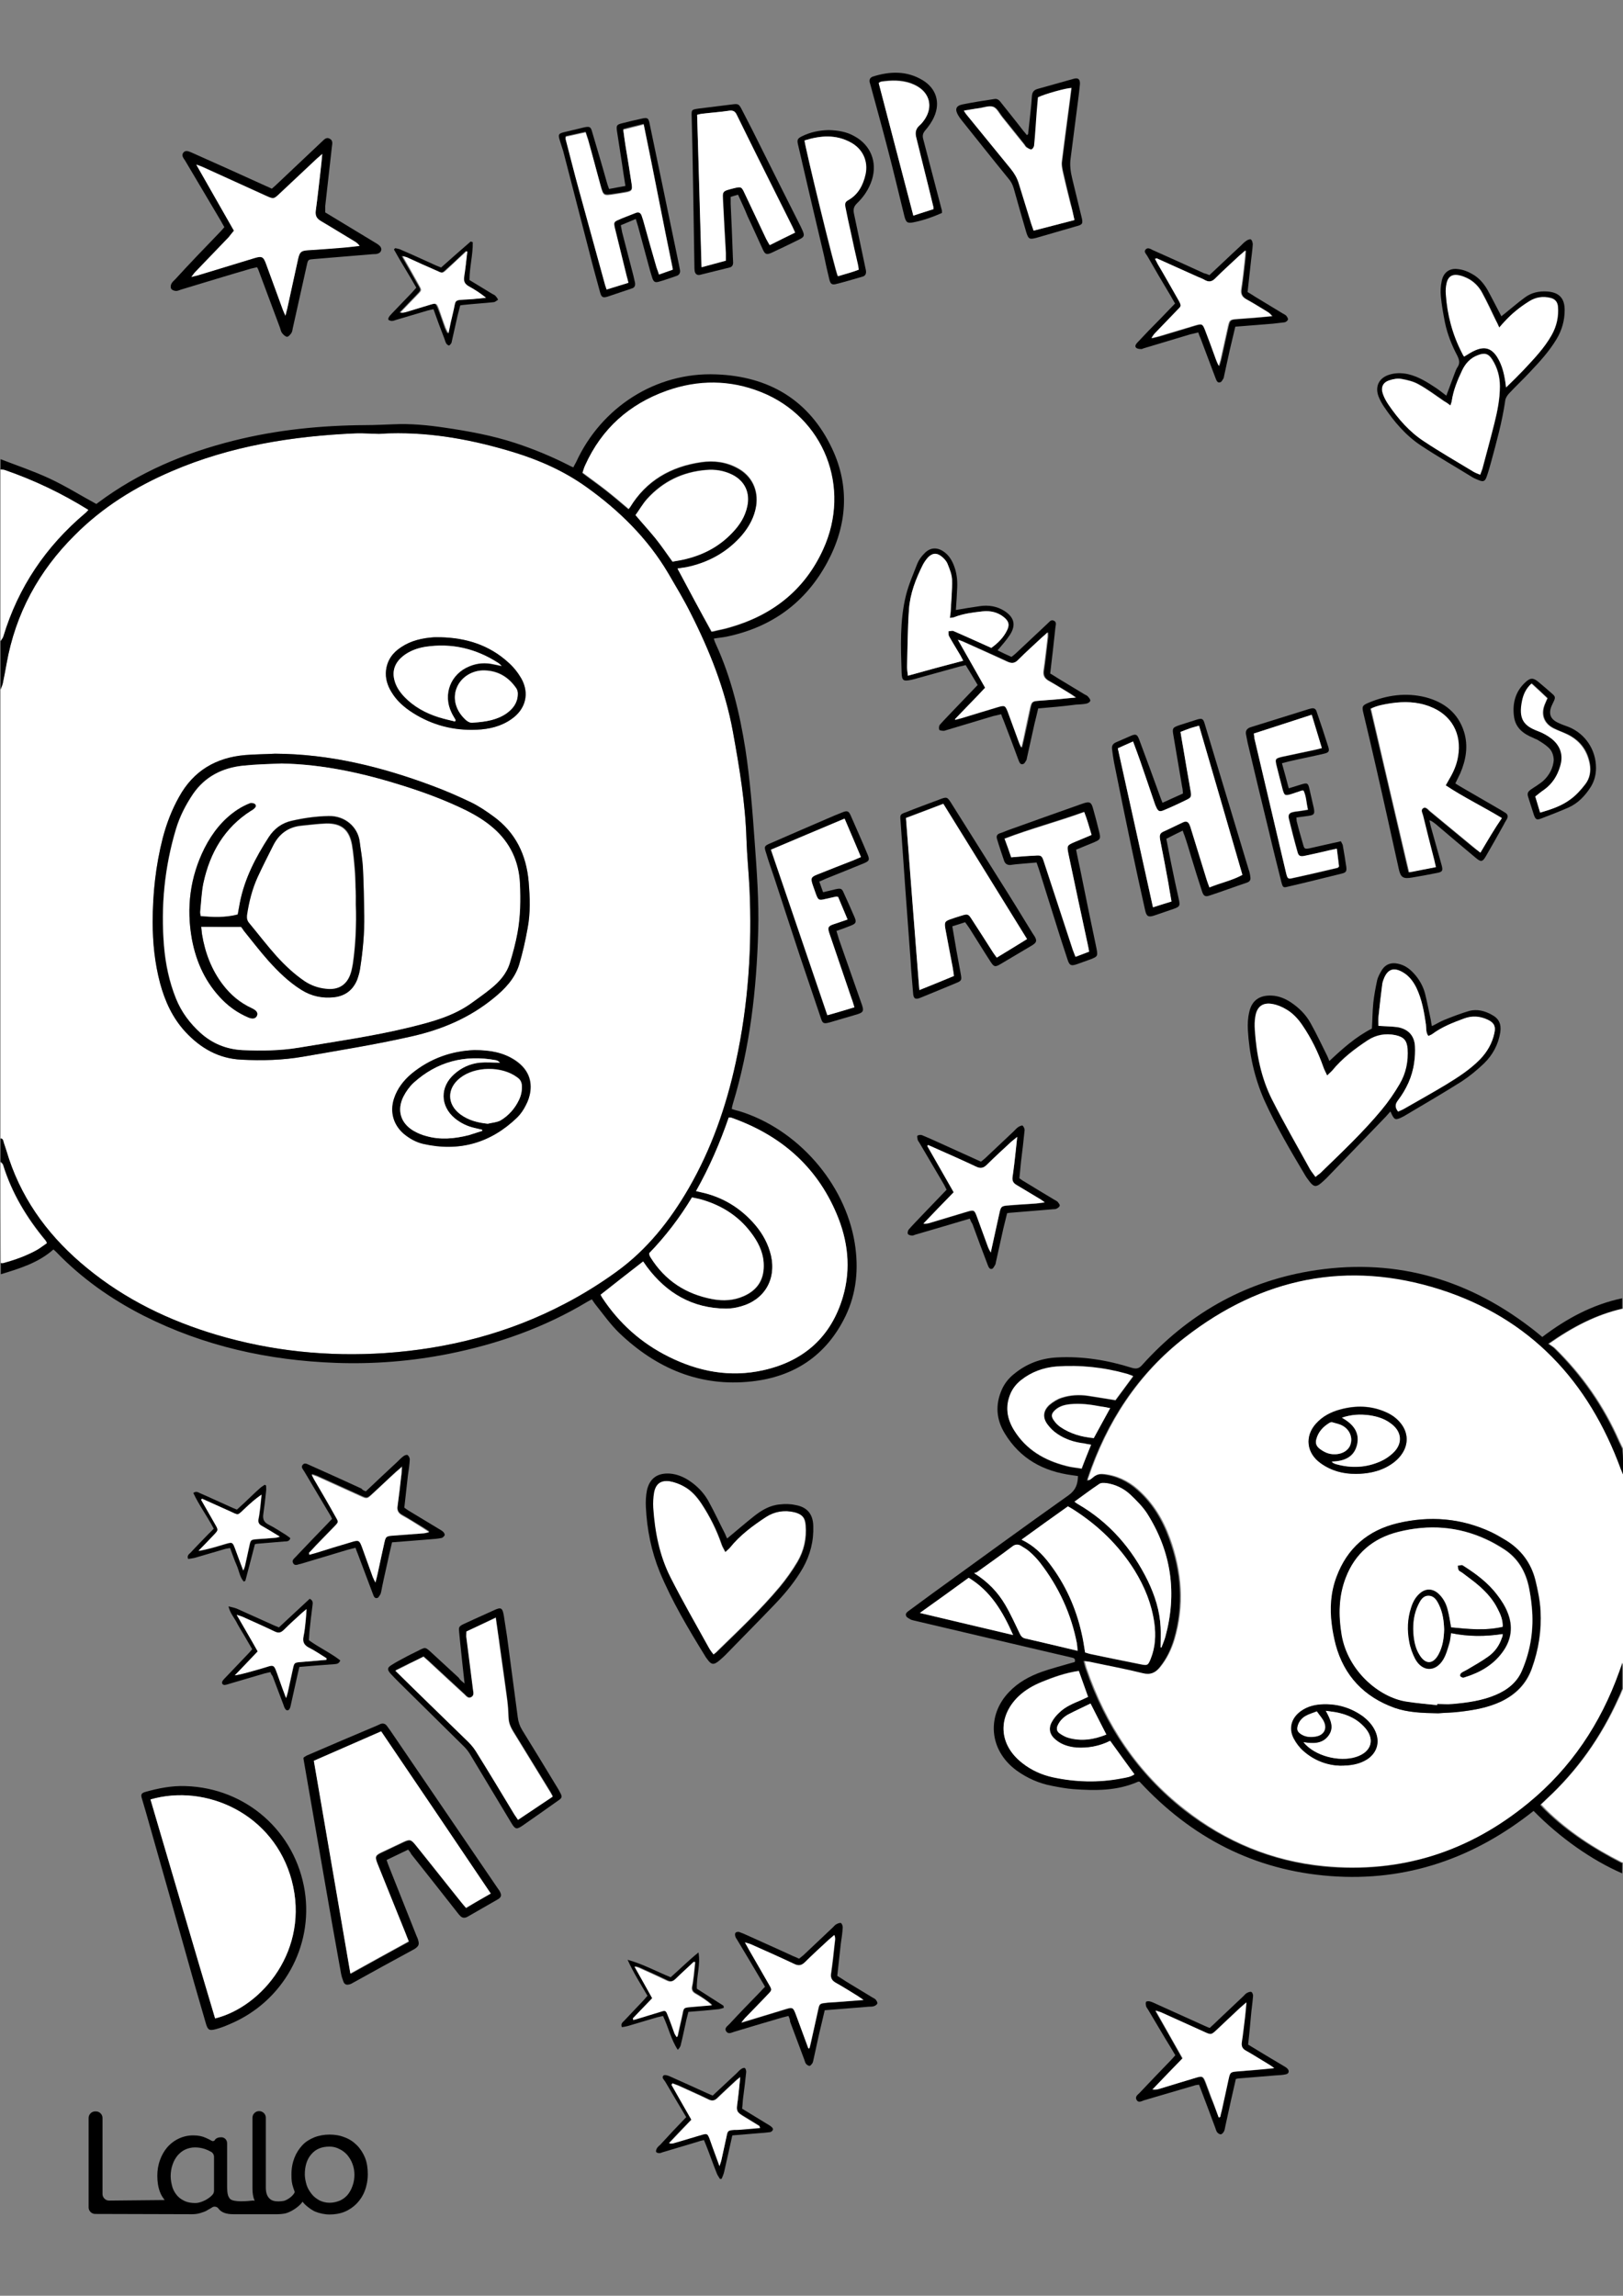 <?xml version="1.0" encoding="utf-8"?>
<!-- Generator: Adobe Illustrator 24.0.3, SVG Export Plug-In . SVG Version: 6.00 Build 0)  -->
<svg version="1.1" id="Layer_1" data-layer="Layer_1" xmlns="http://www.w3.org/2000/svg" xmlns:xlink="http://www.w3.org/1999/xlink" x="0px" y="0px"
	 viewBox="0 0 595.3 841.9" style="enable-background:new 0 0 595.3 841.9;" xml:space="preserve">
<rect x="0" y="0" width="595.3" height="841.9" fill="#808080" stroke="none"/>
<g id="Black">
<style  type="text/css">
	.st0{fill:#FFFFFF;}
</style>
</g>
<g id="Color">
<path d="M133.9,791.3c-0.7-1.7-1.7-3.3-3-4.6s-2.8-2.3-4.5-2.9c-1.7-0.7-3.6-1-5.5-1s-3.8,0.3-5.6,1c-1.7,0.7-3.2,1.6-4.4,2.9
	c-1.2,1.3-2.2,2.8-2.9,4.6c-0.7,1.8-1.1,3.8-1.1,6.1c0,2.2,0.1,3.2,0.7,5c0.2,0.5,0.5,1.4,0.5,1.5c-0.4,1.1-2.1,2.6-3.9,3.2
	c-0.7,0.1-1.3,0.2-2,0.2c-1.4,0-2.6-0.2-3.5-1.2c-0.8-0.9-1.2-2-1.2-4v-25.5c0-1.3-1.1-2.4-2.4-2.4H95c-1.3,0-2.4,1.1-2.4,2.4v25.9
	c0,1.7,0.2,3.1,0.7,4.3c0,0.1,0.1,0.2,0.1,0.3c-0.2-0.1-0.5-0.1-0.7-0.1c-1.9,0.2-6.9,0.7-8.3-0.6c-0.1-0.1-0.2-0.2-0.3-0.4
	c-0.8-1-0.8-3.2-0.8-4.5V786c0-1.1-0.7-2-1.8-2.2l0,0l0,0l0,0c-0.2,0-2-0.2-2.7,1l0,0c-0.2,0.4-0.8,0.5-1.1,0.3l0,0
	c-0.7-0.4-1.5-0.8-2.2-1.1c-1.3-0.6-2.8-0.9-4.4-0.9c-3.7-0.1-7.2,1.5-9.7,4.3c-1.2,1.4-2.1,3-2.7,4.7c-0.7,1.9-1,3.8-1,5.8
	c0,2.2,0.3,4.2,1,6c0.4,1.1,1,2,1.7,2.9L40,807c-1.3,0-2.4-1.1-2.4-2.4v-27.9c0-1.3-1.1-2.4-2.4-2.4h-0.3c-1.3,0-2.4,1.1-2.4,2.4
	v32.8c0,1.3,1.1,2.4,2.4,2.4l35.5,0.1c1,0,2-0.1,3-0.4c0.9-0.3,2-0.6,2.7-1.1c0.4-0.2,0.6-0.4,0.9-0.5c0.3-0.2,0.5-0.3,0.8-0.5
	c0.7-0.5,1.8-0.3,2.3,0.4c1.1,1.5,2.9,2.1,5.5,2.1h16c1.1,0,2.1-0.1,3.1-0.3c2-0.5,5-2.4,6.3-4.3c0-0.1-0.1,0.1,0,0
	c0.7,1.2,3.2,3,4.5,3.6c1.7,0.7,3.6,1.1,5.4,1.1c1.9,0,3.8-0.3,5.5-1c3.4-1.4,6.1-4.2,7.4-7.7c0.7-1.8,1.1-3.9,1.1-6.1
	C134.9,795.1,134.6,793.1,133.9,791.3z M78.5,803.4c0,0.5-0.2,1.1-0.6,1.5c-0.7,0.8-1.6,1.4-2.5,1.9c-1.2,0.6-2.4,1.1-3.8,1.1
	c-1.3,0-2.7-0.2-3.8-0.7c-1-0.5-1.9-1-2.7-1.9c-0.8-0.9-1.3-1.7-1.8-3c-0.4-1.4-0.7-2.8-0.7-4.2s0.2-2.9,0.7-4.3
	c0.4-1.2,1-2.3,1.8-3.3c0.8-0.9,1.7-1.7,2.8-2.2c1.1-0.5,2.3-0.8,3.6-0.8c1.3,0,2.5,0.2,3.7,0.6c0.8,0.3,1.5,0.6,2.2,1
	s1.1,1.1,1.1,1.9C78.5,791,78.5,803.4,78.5,803.4z M129.3,801.6c-0.4,1.2-1,2.3-1.8,3.3c-0.8,0.9-1.7,1.6-2.8,2.1
	c-1.2,0.5-2.5,0.8-3.8,0.8s-2.5-0.3-3.6-0.8c-1.1-0.6-2.1-1.3-2.9-2.3s-1.5-2.1-1.9-3.3c-0.4-1.3-0.7-2.7-0.7-4
	c0-3.1,0.8-5.6,2.4-7.4c1.6-1.9,3.8-2.8,6.7-2.8c1.2,0,2.5,0.3,3.6,0.9c1.1,0.5,2.1,1.3,2.9,2.2c0.8,1,1.5,2.1,1.9,3.3
	c0.5,1.3,0.7,2.6,0.7,4C130,798.8,129.8,800.3,129.3,801.6z"/>
<path class="st0" d="M0.2,417.5c0-54.9,0-109.8,0-164.6c0.3-0.7,0.7-1.4,0.8-2.2c0.5-2.4,0.9-4.9,1.4-7.3
	c3.2-18.4,11.7-34,24.9-47.2C37.6,186,49.7,178.5,63,172.8c21.6-9.3,44.4-12.9,67.7-13.9c2.8-0.1,5.6,0.2,8.3,0.2
	c1.4,0,2.7-0.2,4.1-0.2c15.6-0.4,30.7,2.4,45.5,7c9.4,2.9,18.4,6.9,26.5,12.7c12.1,8.6,22.5,18.7,30,31.6c2.8,4.8,5.7,9.6,8.2,14.6
	c7,13.8,12.7,28.1,15.5,43.4c2.4,13.1,4.6,26.3,5,39.7c0.2,5.9,0.8,11.8,1.1,17.7c1,21.5-0.4,42.8-5,63.9
	c-3.6,16.3-9,31.8-17.3,46.3c-6.9,11.9-15.2,22.5-26.5,30.6c-6,4.3-12.2,8.2-18.7,11.6c-20.7,10.9-42.9,16.6-66.1,18.2
	c-21,1.4-41.7-0.7-61.9-6.7C62,484.3,46,476.6,31.9,465.1c-13.2-10.8-23.2-23.8-28.6-40c-0.7-2-1.2-4-1.9-5.9
	C1.2,418.5,1.2,417.6,0.2,417.5z M100.9,276.4c-3.7,0.2-7.4,0.2-11,0.5c-10.7,1-18.9,5.7-24.2,15.3c-2.7,4.8-4.6,9.8-6,15.1
	c-2.6,10.1-3.7,20.4-3.7,30.9c0,7.5,0.7,15,2.7,22.3c1.8,6.7,4.6,12.8,9.3,17.9c5.5,6,12.2,9.8,20.5,10.2c7.6,0.4,15.2,0.2,22.7-1.1
	c13.2-2.4,26.5-4.5,39.6-7.4c11.2-2.5,21.4-6.8,30.3-14.1c4.1-3.4,7.7-7.1,9.3-12.2c1.3-4.3,2.3-8.8,3.1-13.3
	c1.1-5.7,0.8-11.4,0.4-17.2c-0.8-9.8-4.8-18-12.9-23.9c-2.6-1.9-5.4-3.8-8.3-5.2c-4.7-2.3-9.4-4.3-14.3-6.1
	C139.9,281.2,120.9,276.5,100.9,276.4z M174,385.1c-8.2,0.3-16.2,2.9-23,8.6c-2.9,2.4-5.2,5.4-6.4,9.1c-1.6,4.9-0.2,9.7,3.7,13
	c2.1,1.7,4.4,3,7,3.6c13.2,3,24.7-0.2,34.4-9.6c1.3-1.2,2.4-2.8,3.2-4.5c0.8-1.6,1.4-3.4,1.7-5.2c0.6-4.9-1.6-8.7-5.7-11.4
	C184.6,386,179.7,385.2,174,385.1z M161.6,233.7c-0.8,0-1.6-0.1-2.4,0c-4.3,0.3-8.4,1.2-12,3.6c-3.1,2-5.2,4.7-5.6,8.5
	c-0.4,2.9,0.5,5.5,2,8c1.9,3.2,4.7,5.7,7.8,7.6c7.2,4.5,15.1,6.5,23.5,6.2c4.5-0.2,8.9-1.2,12.7-3.9c5.2-3.6,6.7-9.4,3.6-14.9
	c-1.2-2.2-2.9-4.3-4.8-5.9C179.4,236.6,170.9,234,161.6,233.7z"/>
<path class="st0" d="M595.4,540.9c0,22.9,0,45.8,0,68.6c-0.4,1.1-0.7,2.2-1.1,3.4c-6.8,19-17.7,35.3-33.3,48.1
	c-21.8,18-46.9,26-75.2,23.3c-19-1.8-36.1-8.9-51.1-20.7c-17.4-13.5-29-31.1-36.1-51.8c-0.3-0.9-0.5-1.8-0.8-2.9
	c0.9,0.1,1.6,0.2,2.3,0.3c6.5,1.4,13,2.6,19.5,4.2c2.8,0.7,4.6-0.2,6.2-2.3c2.4-3,4-6.4,5.1-10c3.7-12.5,2.7-24.8-1.7-37
	c-2.5-6.9-6.2-13-11.7-17.9c-3.6-3.2-7.8-5.2-12.7-5.7c-1.2-0.1-2.2,0.1-3.1,0.8c-0.8,0.6-1.4,1.4-2.6,1.5c0-0.4,0-0.5,0.1-0.7
	c6.9-20.7,18.4-38.4,35.7-51.8c28.2-21.9,59.7-28.5,93.8-17.6c33,10.6,54.4,33.6,66.2,65.9C594.8,539.5,595.1,540.2,595.4,540.9z
	 M527.5,628.3c2.2-0.2,5.3-0.2,8.3-0.6c5.1-0.6,10.1-1.5,14.8-3.7c5.4-2.5,9.3-6.4,11.3-12.1c2.5-6.9,3.6-14,3.2-21.2
	c-0.2-3.8-1-7.6-1.9-11.3c-1.6-6.3-5.3-11.2-10.9-14.6c-1.7-1-3.4-2.1-5.2-2.9c-11.1-5.2-22.6-6.1-34.4-3.3
	c-10.9,2.6-18.6,9.1-22.4,19.7c-2.1,5.6-2.5,11.5-1.7,17.5c0.3,2.5,0.8,4.9,1.4,7.3c3.1,11.5,10.4,19.2,21.6,23.2
	C516.4,628,521.5,628.2,527.5,628.3z M497.3,540.5c4.2,0,8.1-0.9,11.3-2.6c2.2-1.2,4.2-2.7,5.6-4.8c2.5-3.7,2.3-7.9-0.5-11.3
	c-1.5-1.8-3.4-3.1-5.6-4.1c-5.4-2.3-10.9-2.4-16.4-0.9c-3.5,0.9-6.6,2.6-9,5.2c-4.2,4.7-3.5,10.9,1.7,14.5
	C488.4,539.4,492.7,540.6,497.3,540.5z M491.5,647.5c4.3,0,7.3-0.6,10-2.4c3.5-2.4,4.6-6.2,2.9-10.1c-1-2.3-2.6-4-4.5-5.5
	c-4.3-3.2-9.1-4.6-14.4-4.5c-3,0-5.9,0.7-8.4,2.5c-3.5,2.5-4.6,6.4-2.6,10.1c0.9,1.7,2.1,3.2,3.5,4.5
	C482.1,645.7,487.1,647.3,491.5,647.5z"/>
<path d="M0.2,417.5c1,0,1,1,1.2,1.6c0.7,2,1.3,4,1.9,5.9c5.5,16.3,15.5,29.3,28.6,40C46,476.6,62,484.3,79.4,489.5
	c20.2,6,40.9,8.1,61.9,6.7c23.2-1.6,45.4-7.3,66.1-18.2c6.5-3.4,12.8-7.3,18.7-11.6c11.2-8.1,19.6-18.7,26.5-30.6
	c8.4-14.5,13.8-30,17.3-46.3c4.6-21.1,6-42.4,5-63.9c-0.3-5.9-0.9-11.8-1.1-17.7c-0.4-13.4-2.6-26.5-5-39.7
	c-2.8-15.3-8.5-29.6-15.5-43.4c-2.5-5-5.4-9.8-8.2-14.6c-7.6-12.8-18-23-30-31.6c-8.1-5.8-17.1-9.8-26.5-12.7
	c-14.8-4.5-29.9-7.4-45.5-7c-1.4,0-2.7,0.2-4.1,0.2c-2.8,0-5.6-0.3-8.3-0.2c-23.3,1-46.1,4.6-67.7,13.9
	c-13.3,5.7-25.4,13.2-35.6,23.5C14.2,209.4,5.7,225,2.4,243.4c-0.4,2.4-0.9,4.9-1.4,7.3c-0.2,0.7-0.6,1.4-0.8,2.2
	c0-5.9,0-11.8,0-17.8c0.4-0.6,0.9-1.1,1-1.7c5.4-18,15.5-32.9,29.9-45.1c0.5-0.4,0.8-0.9,1.3-1.3c-9.8-6.1-19.9-10.9-30.6-14.6
	c-0.5-0.2-1.1-0.1-1.6-0.2c0-1.3,0-2.6,0-3.8c6,2.3,12.2,4.4,18,7.1c5.8,2.7,11.2,6.1,17.1,9.3c0,0,0.3-0.1,0.6-0.4
	c15-11.2,31.8-18.3,49.8-22.8c15.9-4,32.1-5.6,48.5-5.7c3.4,0,6.7-0.2,10.1-0.3c6.3-0.3,12.5,0.3,18.6,1.2
	c8.9,1.3,17.7,2.9,26.2,5.7c6.7,2.2,13.2,4.9,19.5,8.1c0.5,0.3,1,0.5,1.7,0.8c0.3-0.7,0.7-1.3,1-1.9c9.2-20.1,29.2-33.1,51.4-32.2
	c19.3,0.7,34.1,9.4,42.5,27.2c6.6,14,5.5,28.3-1.8,41.8c-8,14.8-20.5,23.8-37,27.2c-1.5,0.3-3,0.4-4.6,0.7c0.3,0.9,0.5,1.5,0.8,2.1
	c5.6,12.2,8.7,25.2,10.8,38.4c1.7,11.2,2.6,22.6,3.4,33.9c0.8,10.9,1.6,21.9,1.3,32.8c-0.6,21.5-3,42.7-9.3,63.4
	c-0.2,0.6-0.3,1.2-0.4,1.9c1,0.3,1.9,0.6,2.8,0.8c21.2,6.5,38.7,26.3,42.3,48.3c1.5,9.3,0.7,18.4-3.4,26.9
	c-7,14.4-18.8,22.2-34.4,23.9c-19,2.1-35-4.8-48.6-17.8c-3.2-3.1-5.8-6.8-8.6-10.3c-0.5-0.6-0.9-1.3-1.4-2c-0.6,0.3-1.2,0.6-1.7,0.9
	c-15.8,9.5-32.9,15.5-50.9,19.1c-13.6,2.7-27.4,3.8-41.3,3.3c-24.7-0.9-48.3-6.1-70.5-17.3c-12-6.1-22.9-13.8-32.2-23.5
	c-0.2-0.2-0.5-0.4-0.9-0.8c-5.5,4.9-12.4,7-19.3,9.1c0-1.4,0-2.9,0-4.3c0.3,0,0.7,0.1,0.9,0c4.3-1.2,8.6-2.6,12.5-4.9
	c1.2-0.7,2.4-1.6,3.5-2.4c-0.2-0.4-0.3-0.7-0.5-0.9c-6.9-8.3-12.4-17.4-15.6-27.8c-0.1-0.4-0.6-0.7-0.9-1
	C0.2,423.3,0.2,420.4,0.2,417.5z M248.5,208.5c4.2,7.9,8.3,15.5,12.4,23.2c0.3,0,0.6,0,0.9-0.1c1.9-0.5,3.9-0.8,5.8-1.4
	c15.6-4.5,27.4-13.7,34.2-28.5c10.5-22.8,0.3-48.5-22.7-57.7c-11.5-4.6-23.1-4.7-34.7-0.5c-13.7,4.9-23.7,13.9-29.8,27.2
	c-0.4,0.9-0.7,1.9-1,2.8c3,2.3,5.9,4.3,8.7,6.5c2.8,2.2,5.5,4.5,8.2,6.8c0.3-0.3,0.4-0.4,0.5-0.6c6-9.8,15.1-15,26.2-16.6
	c4.6-0.7,9.1-0.1,13.3,2.2c5.2,2.8,7.7,8,6.8,13.9c-0.6,4.1-2.5,7.6-5.2,10.7c-5.1,6-11.6,9.8-19.2,11.5
	C251.5,208.1,250,208.3,248.5,208.5z M220.3,474.8c0.2,0.4,0.4,0.8,0.6,1.1c6.2,9.4,14.2,16.6,24.3,21.6c11,5.5,22.6,7.7,34.7,5
	c14.9-3.3,24.9-12.3,29.3-27c3.1-10.4,1.8-20.7-2.4-30.5c-7.5-17.5-20.7-28.8-38.5-35.1c-0.3-0.1-0.6-0.1-1-0.1
	c-3.2,9.3-7.1,18.3-12,27c0.8,0.2,1.3,0.3,1.7,0.4c8,1.7,14.7,5.8,20,12c2.8,3.3,4.8,7,5.8,11.2c2,8.8-2.4,16.3-11.1,18.7
	c-1.8,0.5-3.6,0.8-5.4,0.8c-12.3-0.1-21.7-5.7-29-15.3c-0.5-0.7-1-1.4-1.4-2C230.6,466.7,225.5,470.7,220.3,474.8z M238.1,459.6
	c0.1,0.5,0.2,0.6,0.2,0.8c0.1,0.3,0.3,0.6,0.4,0.8c5.3,8.5,13,13.5,22.8,15.3c3.8,0.7,7.7,0.5,11.3-1.1c4.8-2.1,7.3-5.7,7.4-11
	c0-4.2-1.5-7.8-3.8-11.1c-4.6-6.6-11-10.8-18.6-13.2c-1.3-0.4-2.6-0.6-3.9-0.9C249.2,446.7,244,453.5,238.1,459.6z M233.1,188.9
	c2.7,3.1,5,5.7,7.2,8.4c2.2,2.8,4.1,5.7,6.3,8.6c1.2-0.2,2.5-0.4,3.7-0.7c7.1-1.5,13.2-4.7,18.2-9.9c2.6-2.8,4.6-5.9,5.5-9.7
	c1.1-5-0.9-9.3-5.5-11.6c-3-1.5-6.2-2-9.6-1.7c-8.6,0.7-15.8,4.2-21.6,10.6C235.7,184.8,234.5,187,233.1,188.9z"/>
<path d="M595.4,540.9c-0.3-0.7-0.6-1.4-0.9-2.1c-11.8-32.3-33.2-55.3-66.2-65.9c-34.1-10.9-65.6-4.3-93.8,17.6
	c-17.3,13.4-28.8,31.1-35.7,51.8c0,0.1,0,0.3-0.1,0.7c1.2-0.1,1.8-0.9,2.6-1.5c1-0.7,1.9-0.9,3.1-0.8c4.9,0.5,9.1,2.5,12.7,5.7
	c5.6,4.9,9.2,11,11.7,17.9c4.4,12.1,5.4,24.4,1.7,37c-1.1,3.6-2.7,7-5.1,10c-1.6,2.1-3.4,3-6.2,2.3c-6.4-1.6-13-2.8-19.5-4.2
	c-0.7-0.1-1.4-0.2-2.3-0.3c0.3,1.1,0.5,2.1,0.8,2.9c7.1,20.7,18.8,38.2,36.1,51.8c15.1,11.7,32.1,18.8,51.1,20.7
	c28.2,2.7,53.3-5.3,75.2-23.3c15.6-12.8,26.5-29.1,33.3-48.1c0.4-1.1,0.8-2.2,1.1-3.4c0,3.2,0,6.4,0,9.6c-0.5,1.2-1,2.5-1.6,3.7
	c-6.3,14.1-15.1,26.5-26.5,37c-0.6,0.6-1.3,1.2-2,1.9c0.7,0.8,1.3,1.4,1.9,2c8.1,7.9,17.6,14,27.7,19.2c0.1,0.1,0.3,0.1,0.5,0.1
	c0,1.3,0,2.6,0,3.8c-11.1-4.8-22.9-13.1-32.5-22.9c-21.8,17.3-46.5,26-74.5,23.9c-28-2.1-51.1-14.2-70-34.6c-0.2,0-0.4-0.1-0.6,0
	c-7.7,3.4-15.7,3.3-23.8,2.7c-2.6-0.2-5.2-0.7-7.8-1.2c-4.7-0.9-9-2.8-12.9-5.6c-10.4-7.6-10.9-20.4-2.8-28.8
	c3.3-3.5,7.5-5.8,12-7.4c3.4-1.2,6.9-2.1,10.3-3.1c0.6-0.2,1.2-0.3,1.8-0.5c0.4-1.4-0.5-1.5-1.4-1.7c-4.1-1-8.3-1.9-12.4-2.9
	c-15.2-3.6-30.3-7.1-45.5-10.7c-0.2-0.1-0.5-0.1-0.7-0.2c-0.6-0.4-1.5-0.7-1.8-1.3c-0.5-1,0.4-1.6,1.1-2.1c2.8-2,5.5-4.1,8.3-6.1
	c16.7-12.1,33.4-24.3,50.2-36.2c2.6-1.9,3.3-4,3.4-7c-0.7-0.1-1.4-0.2-2.1-0.3c-10.6-1.4-19.1-6-24.8-15.4c-3.1-5.1-3.5-10.5-1-16.1
	c1-2.2,2.5-4.1,4.4-5.6c4.6-3.8,9.9-5.8,15.8-6.1c9.4-0.5,18.5,1,27.4,3.8c1.7,0.5,2.7,0.3,3.9-1.1c16.5-18.3,36.8-30.1,61.2-34.3
	c29.9-5.1,56.9,2.1,81,20.5c1.5,1.1,2.9,2.3,4.5,3.6c8.8-6.7,18.4-11.9,29.3-14.2c0,1.3,0,2.6,0,3.8c-9.8,2.2-18.5,6.8-27.2,12.9
	c0.8,0.6,1.5,1,2.1,1.5c10.1,9.9,18.1,21.3,23.8,34.3c0.4,0.9,0.9,1.8,1.3,2.7C595.4,534.5,595.4,537.7,595.4,540.9z M398,606
	c0.8,0.2,1.5,0.5,2.3,0.7c6,1.2,12.1,2.5,18.1,3.7c2.5,0.5,2.7,0.4,3.7-2.1c1.6-4.2,1.9-8.6,1.3-13c-0.9-7-3.5-13.4-7.3-19.4
	c-5.7-9.2-13.4-16.5-22.5-22.3c-0.6-0.4-1.2-0.7-1.9-1.1c-5.6,4-11.2,8.1-17,12.2c4.4,2.1,7.5,5.1,10.2,8.7
	c5.8,7.6,9.7,16.1,11.8,25.5C397.2,601.1,397.6,603.5,398,606z M407.2,638.4c-4,2-8.1,2.8-12.4,2.4c-2.8-0.2-5.4-1-7.5-2.8
	c-2.2-1.8-2.8-4.1-1.5-6.6c0.7-1.3,1.7-2.5,2.8-3.5c2.2-2.2,5.1-3.3,7.9-4.5c0.8-0.4,1.7-0.8,2.6-1.2c-1.2-3.3-2.3-6.4-3.4-9.5
	c-4.8,0.7-9.2,2.2-13.5,4c-3.2,1.3-6.2,3-8.7,5.4c-7.4,7.2-7.5,17.4,1.5,24.4c3.3,2.6,7.1,4.3,11.2,5.2c8.4,1.8,16.8,2.1,25.2,0.4
	c1.6-0.3,3.3-0.5,4.7-1.5C413.1,646.5,410.2,642.5,407.2,638.4z M400.2,529.8c-1.1-0.1-1.8-0.2-2.5-0.3c-3.6-0.4-6.9-1.5-9.8-3.5
	c-1.4-1-2.7-2.2-3.7-3.6c-1.8-2.5-1.5-5,0.8-7.1c1.3-1.1,2.9-2.1,4.5-2.6c3.1-1,6.4-1.2,9.7-0.7c3.3,0.5,6.6,1,10,1.6
	c2.1-2.9,4.2-5.8,6.5-8.8c-0.8-0.3-1.5-0.6-2.2-0.8c-8.5-2.4-17.1-3.3-25.9-2.7c-4.8,0.3-9.2,2-13,5c-1.7,1.3-3,2.9-3.8,4.8
	c-2.1,4.7-1.5,9.2,1.2,13.5c4.4,7.2,11.1,11,19.1,13.1c1.8,0.5,3.7,0.6,5.7,1C397.9,535.5,399,532.8,400.2,529.8z M395.3,605.4
	c-0.1-1.2-0.2-2-0.3-2.7c-2.1-10.9-6.7-20.8-13.5-29.6c-1.1-1.4-2.4-2.8-3.8-4c-0.9-0.9-2.1-1.5-3.2-2.2c-1.1-0.7-2.2-0.6-3.3,0.3
	c-4.2,3.2-8.5,6.2-12.8,9.3c-0.3,0.2-0.7,0.3-1.1,0.4c5.1,3.2,8.7,7,11.4,11.6c2,3.4,3.6,6.9,5.3,10.5c0.5,1.1,1.1,1.7,2.2,1.9
	c1.9,0.4,3.7,0.9,5.6,1.3C386.1,603.2,390.5,604.2,395.3,605.4z M425.7,604.1c0.1,0,0.2,0,0.3,0.1c0.5-1.3,1-2.5,1.4-3.8
	c4.4-16,2.3-31.2-6.6-45.3c-1.6-2.6-3.9-4.8-6.2-7c-2.4-2.3-5.4-3.7-8.7-4.2c-0.9-0.1-2-0.2-2.7,0.3c-3.1,2-6,4.2-9.1,6.5
	c0.6,0.4,0.9,0.7,1.3,0.9c11.5,6.6,19.8,16.2,25.6,28.1c2.6,5.4,4.4,11,4.7,17C425.9,599.2,425.7,601.7,425.7,604.1z M355.3,578.6
	c-5.9,4.3-11.7,8.5-17.9,12.9c11.6,2.8,22.7,5.4,34.2,8.1C367.8,591,363.4,583.6,355.3,578.6z M407.2,516.4
	c-1.3-0.2-2.4-0.5-3.6-0.7c-3.7-0.7-7.4-1.2-11.2-0.8c-1.9,0.2-3.8,0.7-5.3,2c-1.6,1.4-1.7,2.5-0.5,4.1c0.6,0.8,1.4,1.6,2.2,2.2
	c3.7,2.6,7.9,3.7,12.3,4.1C403.2,523.7,405.1,520.2,407.2,516.4z M405.8,636.1c-2-3.8-3.8-7.4-5.8-11.3c-2.8,1.3-5.6,2.5-8.2,4
	c-1.6,0.9-3,2.1-3.8,3.9c-0.6,1.2-0.4,2.3,0.6,3c1,0.7,2.2,1.4,3.4,1.7C396.6,638.6,401.2,638,405.8,636.1z"/>
<path class="st0" d="M595.4,683c-0.2,0-0.3,0-0.5-0.1c-10.1-5.1-19.5-11.2-27.7-19.2c-0.6-0.6-1.2-1.3-1.9-2c0.8-0.7,1.4-1.3,2-1.9
	c11.4-10.5,20.1-22.9,26.5-37c0.6-1.2,1.1-2.5,1.6-3.7C595.4,640.4,595.4,661.7,595.4,683z"/>
<path class="st0" d="M0.2,172.2c0.5,0,1.1,0,1.6,0.2c10.7,3.7,20.8,8.5,30.6,14.6c-0.5,0.5-0.8,1-1.3,1.3
	c-14.3,12.1-24.4,27-29.9,45.1c-0.2,0.6-0.7,1.1-1,1.7C0.2,214.2,0.2,193.2,0.2,172.2z"/>
<path class="st0" d="M595.4,531.3c-0.4-0.9-0.9-1.8-1.3-2.7c-5.7-13-13.6-24.4-23.8-34.3c-0.6-0.5-1.3-0.9-2.1-1.5
	c8.7-6.1,17.4-10.7,27.2-12.9C595.4,497,595.4,514.2,595.4,531.3z"/>
<path class="st0" d="M0.2,426.2c0.3,0.3,0.7,0.6,0.9,1c3.2,10.4,8.7,19.5,15.6,27.8c0.1,0.2,0.2,0.4,0.5,0.9
	c-1.2,0.8-2.3,1.7-3.5,2.4c-3.9,2.2-8.1,3.7-12.5,4.9c-0.3,0.1-0.6,0-0.9,0C0.2,450.8,0.2,438.5,0.2,426.2z"/>
<path d="M149.7,678.3c-2.7,1.3-5.2,2.5-7.9,3.8c0.3,0.9,0.6,1.8,0.9,2.5c3.4,8.5,6.7,16.9,10.1,25.4c0.2,0.5,0.5,1,0.6,1.6
	c0.4,1.4,0.2,2-1,2.9c-0.4,0.3-0.8,0.5-1.2,0.7c-7.2,3.9-14.3,7.8-21.5,11.8c-0.5,0.3-1,0.6-1.5,0.7c-1,0.3-1.8,0.1-2.2-0.9
	c-0.4-1-0.7-2-0.9-3c-2.1-11.5-4.1-23-6.1-34.5c-2.6-14.8-5.1-29.6-7.7-44.4c0-0.1,0-0.2,0.1-0.4c0.3-0.2,0.7-0.5,1.1-0.7
	c8.6-3.7,17.2-7.4,25.8-11c0.4-0.2,0.9-0.4,1.3-0.6c0.9-0.3,1.7-0.1,2.3,0.7c0.4,0.6,0.9,1.2,1.3,1.8c13.1,19.2,26.2,38.5,39.3,57.7
	c0.2,0.3,0.5,0.7,0.7,1c0.9,1.6,0.8,2.4-0.9,3.3c-3.6,2.1-7.2,4.1-10.8,6.2c-1.1,0.6-2,0.5-2.8-0.4c-0.5-0.5-0.9-1.1-1.4-1.7
	c-5.5-7-11-14-16.5-20.9C150.6,679.4,150.3,679,149.7,678.3z M180,694.4c-13.4-19.9-26.7-39.6-40.1-59.3
	c-8.4,3.6-16.5,7.2-24.7,10.8c4.5,26.1,8.9,51.9,13.4,78c7.2-4,14.2-7.9,21.4-11.8c-0.5-1.2-0.9-2.3-1.3-3.3
	c-3.4-8.5-6.8-16.9-10.2-25.3c-1-2.5-0.8-3,1.6-4.1c2.5-1.2,5-2.4,7.6-3.6c2.7-1.3,3.1-1.2,5,1.2c5.5,6.9,11,13.9,16.6,20.8
	c0.5,0.7,1.1,1.3,1.7,2C174.1,697.8,177,696.1,180,694.4z"/>
<path d="M119.3,77.9c6.1,3.7,12.1,7.3,18,10.9c0.7,0.4,1.4,0.8,2,1.4c1,1,0.6,2.4-0.7,2.8c-0.5,0.2-1.1,0.2-1.7,0.2
	c-7.2,0.6-14.5,1.2-21.7,1.8c-2.2,0.2-2.2,0.1-2.7,2.4c-1.7,7.6-3.4,15.3-5.1,22.9c-0.1,0.6-0.2,1.3-0.5,1.8
	c-0.4,0.6-1.1,1.4-1.6,1.4c-0.6,0-1.3-0.7-1.8-1.3c-0.4-0.5-0.6-1.3-0.8-2c-2.6-7-5.2-13.9-7.8-20.9c-0.1-0.4-0.3-0.7-0.6-1.3
	c-0.7,0.2-1.5,0.3-2.2,0.5c-8.6,2.5-17.1,5.1-25.7,7.7c-0.6,0.2-1.2,0.5-1.8,0.5c-0.6,0-1.5-0.3-1.8-0.8c-0.3-0.5-0.2-1.4,0.1-1.9
	c0.3-0.6,0.9-1.1,1.4-1.6C69.5,96.7,75,91,80.5,85.3c0.6-0.6,1.2-1.3,1.8-2c-0.5-0.8-0.9-1.6-1.3-2.3c-4.4-7.4-8.7-14.7-13.1-22.1
	c-0.6-0.9-1.5-1.9-0.6-3c0.9-1,2.1-0.3,3.1,0.1c9,4,18.1,8.1,27.1,12.2c0.7,0.3,1.4,0.6,2.2,1c0.7-0.6,1.4-1.2,2-1.8
	c5.4-5.1,10.8-10.2,16.2-15.3c0.9-0.8,1.7-2,3.1-1.2c1.3,0.7,0.8,2.1,0.7,3.2c-0.8,7.1-1.6,14.3-2.4,21.4
	C119.3,76.3,119.3,77,119.3,77.9z M85.8,84.6c-0.7,0.9-1.3,1.6-1.9,2.3c-4.1,4.3-8.2,8.5-12.3,12.8c-0.4,0.4-0.7,0.9-1.4,1.8
	c1.4-0.4,2.2-0.6,3-0.8c6.6-2,13.1-4,19.7-6c3.2-1,3.7-0.8,4.8,2.3c2,5.5,4,10.9,6,16.4c0.2,0.6,0.5,1.2,1,2.3
	c0.3-1.3,0.5-2,0.7-2.8c1.3-6.1,2.6-12.2,4-18.3c0.5-2.4,1-2.8,3.4-2.9c4.5-0.3,9.1-0.7,13.6-1c1.9-0.1,3.7-0.4,5.5-0.6
	c-0.7-0.9-1.4-1.4-2.1-1.8c-4-2.4-8.1-4.9-12.1-7.3c-1.5-0.9-2.1-1.9-1.9-3.7c0.7-5,1.2-10,1.8-15c0.2-1.8,0.4-3.5,0.6-5.9
	c-1.1,1-1.8,1.5-2.4,2.1c-4.4,4.1-8.7,8.2-13.1,12.3c-2.3,2.2-2.4,2.2-5.2,0.9c-7.7-3.5-15.4-7-23.1-10.5c-0.6-0.3-1.2-0.5-2.4-0.9
	C76.7,68.6,81.2,76.5,85.8,84.6z"/>
<path d="M510,407.6c-0.7,0.8-1.2,1.3-1.7,1.9c-7.3,7.5-14.5,15.1-21.8,22.6c-0.7,0.7-1.4,1.3-2.1,1.9c-1.7,1.4-2.6,1.2-4-0.6
	c-0.6-0.8-1.3-1.7-1.8-2.6c-5.3-8.9-10.6-17.9-14.9-27.4c-3.6-8.2-5.5-16.9-6-25.8c-0.1-2.1,0-4.3,0.5-6.4c0.9-4.3,3.8-6.3,8.2-6.1
	c2.6,0.1,5,1.1,7.1,2.5c3,2,5.5,4.5,7.2,7.6c2.2,3.9,4.1,8,6.1,12c0.3,0.6,0.5,1.2,0.8,1.9c4.9-4.6,9.7-8.9,15.6-11.9
	c0.2-3.1,0.2-6.2,0.5-9.3c0.3-2.8,0.8-5.5,1.4-8.3c0.3-1.4,1.1-2.8,1.9-4.1c1.4-2,3.4-2.6,5.7-2.1c2.5,0.5,4.4,1.9,6,3.7
	c1.9,2.1,3.3,4.6,4,7.3c0.8,3.2,1.4,6.4,2.1,9.6c0.1,0.7,0.2,1.4,0.4,2.3c1.7-0.8,3.1-1.7,4.6-2.3c3-1.2,6.1-2.4,9.2-3.3
	c2.8-0.7,5.6,0,8.1,1.4c2.7,1.4,3.6,3.4,3.2,6.4c-0.7,4.5-2.8,8.4-6,11.5c-2.5,2.4-5.3,4.7-8.2,6.6c-6.8,4.3-13.7,8.3-20.6,12.4
	c-0.6,0.4-1.3,0.7-1.9,1c-1.7,0.7-2.1,0.6-3-1.1C510.4,408.5,510.3,408.2,510,407.6z M482.5,431.6c0.7-0.6,1.2-0.9,1.6-1.3
	c7.7-7.5,15.6-14.9,22.5-23.2c2.5-3,4.8-6.2,6.7-9.6c2.3-3.9,3.2-8.3,2.9-12.9c-0.2-3.1-1.4-4.4-4.5-5c-3.6-0.8-7.1-0.1-10.1,1.9
	c-4.8,3.1-9.4,6.6-13.1,11.2c-0.4,0.5-1,1-1.8,1.7c-0.6-1.3-1.1-2.1-1.4-3.1c-1.9-5.4-4.4-10.5-7.6-15.2c-1.6-2.4-3.6-4.5-6.1-6
	c-1.5-0.9-3.2-1.6-4.9-1.9c-3.6-0.6-5.7,0.9-6.3,4.5c-0.3,1.6-0.3,3.4-0.2,5c0.6,8.9,2.3,17.5,6.3,25.5c4.4,8.7,9.3,17.1,14,25.7
	C481.1,429.7,481.8,430.5,482.5,431.6z M505.6,376.2c2.7,0.2,5.1,0.1,7.3,0.6c3.8,0.7,5.9,3.2,6.1,7c0.1,2,0,4-0.3,6
	c-0.7,5.2-2.9,9.8-6,13.9c-1.1,1.4-1,2.5,0.1,4c0.7-0.3,1.3-0.5,2-0.9c5.2-3,10.4-5.9,15.6-9c4.4-2.7,8.8-5.5,12.5-9.3
	c2.6-2.7,4.4-5.9,5.2-9.5c0.6-2.6-0.1-3.9-2.5-5c-2.8-1.3-5.7-1.4-8.6-0.4c-4.1,1.5-8.2,3.1-11.8,5.8c-0.4,0.3-0.8,0.4-1.3,0.6
	c-1-1.4-0.7-2.9-0.9-4.3c-0.6-4.6-1.4-9.2-3.5-13.4c-1.2-2.4-2.7-4.5-5.2-5.8c-3.1-1.7-5.2-1-6.6,2.2c-0.3,0.7-0.6,1.5-0.7,2.3
	c-0.5,4-1,8.1-1.4,12.1C505.5,374.1,505.6,375.2,505.6,376.2z"/>
<path d="M68.1,655c22.2,0.7,40.3,16.7,43.7,38.6c3.1,20.3-8,40.3-27.1,48.5c-1.8,0.8-3.5,1.5-5.4,2c-2.5,0.7-3.1,0.4-3.8-2.1
	c-1.4-4.8-2.8-9.7-4.2-14.5c-5.9-21-11.8-42-17.8-63c-0.5-1.7-1-3.4-1.5-5.1c-0.4-1.3-0.1-1.8,1.1-2.2C58,655.8,63,654.8,68.1,655z
	 M55.2,659.9c7.9,26.8,15.8,53.5,23.7,80.3c17.3-4.2,34.8-25.3,28.1-50.6C100.5,665.2,75.5,654,55.2,659.9z"/>
<path d="M426.4,294.4c2.7-1.2,5-2.3,7.5-3.4c-0.1-0.9-0.1-1.7-0.3-2.4c-1.1-6.3-2.1-12.6-3.2-18.9c-0.5-2.7-0.3-2.9,2.3-3.8
	c2.2-0.7,4.4-1.4,6.6-2.1c1.6-0.4,2-0.2,2.5,1.4c5.4,17.9,10.8,35.8,16.2,53.7c0.3,0.8,0.5,1.7,0.6,2.6c0.2,1.1-0.1,1.8-1.3,2.2
	c-4.5,1.5-9,3.2-13.6,4.7c-1.7,0.6-2.3,0.2-2.9-1.8c-1.3-4-2.6-8.1-3.8-12.1c-0.8-2.7-1.6-5.4-2.5-8c-0.2-0.5-0.4-1-0.7-1.9
	c-2,1-3.9,1.9-6,3c0.6,3,1.1,5.8,1.7,8.7c0.9,4.5,1.9,9.1,2.9,13.6c0.5,2.3,0.3,2.6-1.9,3.4c-2.3,0.8-4.7,1.6-7,2.4
	c-2.3,0.8-3,0.4-3.5-2c-1.7-7.5-3.3-15-4.9-22.5c-2.2-10.6-4.4-21.1-6.5-31.7c-0.3-1.6-0.5-3.2-0.7-4.7c-0.2-1.3,0.3-2.1,1.5-2.6
	c1.9-0.8,3.6-1.6,5.5-2.4c1.7-0.7,2.2-0.5,2.9,1.3c2.6,6.9,5.1,13.8,7.6,20.7C425.6,292.4,425.9,293.2,426.4,294.4z M429.7,330.6
	c-0.4-2.3-0.7-4.3-1.1-6.4c-1-5.4-2-10.8-3.1-16.3c-0.2-1.2-0.2-2.2,1.1-2.8c2.5-1.2,4.9-2.4,7.4-3.5c1.1-0.5,1.9-0.1,2.3,0.9
	c0.2,0.4,0.3,0.9,0.5,1.4c1.9,6.3,3.9,12.5,5.8,18.8c0.3,0.9,0.6,1.7,1,2.8c4.2-1.7,8.3-2.6,12.1-4.6c-5.3-18.3-10.6-36.5-15.9-54.7
	c-1.3,0.4-2.3,0.7-3.4,1c-1.1,0.4-2.2,0.8-3.4,1.3c0.4,2.3,0.7,4.4,1.1,6.5c0.9,5,1.8,10.1,2.6,15.1c0.3,2,0.2,2.4-1.3,3.2
	c-2.8,1.3-5.6,2.6-8.5,3.9c-1.6,0.7-2.1,0.4-2.8-1.1c-0.3-0.6-0.5-1.2-0.7-1.8c-1.7-5.1-3.4-10.1-5.2-15.2c-0.8-2.3-1.6-4.6-2.6-7.1
	c-2,0.9-3.8,1.7-5.6,2.5c4.3,19.5,8.6,38.7,12.9,58.3C425.1,332,427.3,331.3,429.7,330.6z"/>
<path d="M380.8,259.8c-0.5,2-0.9,3.9-1.4,5.8c-0.9,4.1-1.8,8.1-2.7,12.2c-0.1,0.3-0.1,0.7-0.2,0.9c-0.4,0.6-0.7,1.4-1.3,1.5
	c-1,0.3-1.3-0.7-1.6-1.4c-1.8-4.9-3.6-9.7-5.5-14.6c-0.3-0.7-0.6-1.4-0.9-2.3c-1,0.3-2,0.5-2.9,0.7c-5.7,1.7-11.3,3.4-17,5.1
	c-0.4,0.1-0.8,0.3-1.1,0.3c-0.6,0-1.6-0.1-1.7-0.4c-0.2-0.6-0.1-1.5,0.3-1.9c1.5-1.7,3.1-3.3,4.6-4.9c3-3.2,6.1-6.3,9.2-9.6
	c-1.5-2.5-2.9-4.9-4.4-7.3c-0.8,0.2-1.5,0.4-2.1,0.5c-5.5,1.5-11.1,3.1-16.6,4.6c-0.4,0.1-0.8,0.2-1.2,0.3c-2.9,0.6-3.5,0.4-3.6-2.6
	c-0.3-9.5-0.7-19.1,1.6-28.4c1-4,2.7-7.8,4.2-11.7c0.6-1.4,1.5-2.6,2.6-3.7c2-2.1,4.5-2.3,6.9-0.7c2,1.3,3.2,3.3,4,5.5
	c0.9,2.4,1.2,5,1.1,7.6c-0.1,2.8-0.3,5.6-0.5,8.4c2.9-0.5,5.8-1,8.7-1.4c3.3-0.5,6.4,0,9.2,1.8c3.5,2.3,4.2,5.1,2,8.6
	c-1.3,2-2.9,3.8-4.6,5.8c1.6,0.8,3.3,1.6,5.1,2.4c0.6-0.5,1.2-0.9,1.7-1.4c3.8-3.6,7.6-7.1,11.4-10.7c0.7-0.6,1.3-1.7,2.4-1.2
	c1.2,0.5,0.7,1.6,0.6,2.6c-0.6,5.6-1.2,11.1-1.9,16.8c1.1,0.6,2.1,1.3,3.1,1.9c3.2,1.9,6.4,3.9,9.6,5.8c0.4,0.2,0.9,0.4,1.2,0.8
	c0.4,0.4,0.9,1.1,0.8,1.5c-0.1,0.4-0.8,0.9-1.3,1c-1.3,0.3-2.7,0.3-4,0.4C390.1,259,385.5,259.4,380.8,259.8z M353.3,242.3
	c-0.6-1-0.9-1.7-1.3-2.4c-1.3-2.2-2.6-4.4-3.9-6.6c-0.3-0.5-0.1-1.2-0.2-1.8c0.6,0,1.3-0.3,1.8-0.1c2.4,1,4.7,2,7,3.1
	c2.3,1,4.6,2.1,6.9,3.1c2.4-1.8,4.4-3.8,5.7-6.3c1-2.1,0.7-3.4-1-4.9c-2.3-1.9-5-2.5-7.9-2.2c-3.5,0.4-7,0.8-10.3,2.1
	c-0.4,0.2-0.9,0.1-1.7,0.3c0.1-1,0.2-1.7,0.3-2.5c0.2-3.8,0.6-7.6,0.5-11.5c0-1.9-0.8-3.9-1.6-5.7c-0.4-1.1-1.3-2-2.2-2.8
	c-1.8-1.5-3.5-1.3-5.1,0.4c-0.7,0.8-1.3,1.6-1.8,2.6c-2.6,5.2-4.7,10.6-5.1,16.4c-0.5,7-0.5,14-0.7,21.1c0,0.9,0.1,1.9,0.3,3.2
	C339.8,245.9,346.4,244.1,353.3,242.3z M350.3,263.7c0.1,0.1,0.1,0.2,0.2,0.3c0.8-0.2,1.5-0.4,2.3-0.6c4.5-1.4,9-2.8,13.5-4.1
	c2.4-0.7,2.7-0.6,3.6,1.7c1.4,3.7,2.7,7.5,4.1,11.2c0.2,0.6,0.5,1.1,0.9,2c0.3-1.3,0.5-2.1,0.7-3c0.9-3.9,1.7-7.8,2.5-11.7
	c0.5-2.1,0.7-2.3,2.9-2.5c2.1-0.2,4.3-0.3,6.5-0.5c2.3-0.2,4.5-0.4,7.3-0.7c-0.9-0.6-1.4-1-1.9-1.3c-2.7-1.6-5.3-3.3-8-4.8
	c-1.6-0.9-2.2-2-1.9-3.9c0.6-4,1-8.1,1.5-12.1c0.1-0.5,0-1,0-1.8c-0.9,0.7-1.5,1.2-2,1.8c-2.9,2.7-5.9,5.4-8.7,8.2
	c-1.4,1.4-2.5,1.5-4.2,0.7c-5.3-2.5-10.6-4.8-15.9-7.2c-0.5-0.2-1.1-0.4-2.1-0.8c3.5,6.1,6.7,11.8,10,17.6
	C357.5,256.2,353.9,260,350.3,263.7z"/>
<path d="M170.4,617.4c-0.6-5.3-1.1-10.1-1.6-14.9c-0.1-1.3-0.3-2.7-0.4-4.1c-0.2-1.7,0-2,1.6-2.8c2.6-1.2,5.2-2.4,7.9-3.6
	c1.1-0.5,2.2-1,3.3-1.5c2.6-1.2,3.1-0.9,3.6,2c0.4,2.6,0.8,5.2,1.2,7.8c1.3,9.8,2.6,19.6,3.9,29.4c0.2,1.7,0.7,3.2,1.6,4.7
	c4.1,6.6,8.1,13.2,12.1,19.8c0.6,1,1.2,1.9,1.7,2.9c1,1.8,1,2.2-0.7,3.3c-4.2,3-8.5,6-12.8,9c-2.3,1.6-2.8,1.5-4.2-0.8
	c-5.1-8.4-10.1-16.9-15.2-25.3c-0.6-1-1.4-2-2.2-2.8c-7.9-7.8-15.8-15.6-23.7-23.4c-1.1-1.1-2.3-2.3-3.3-3.4
	c-1.2-1.4-1.2-2.1,0.4-3.1c1.4-0.9,2.9-1.7,4.4-2.5c1.8-1,3.7-1.9,5.5-2.8c2.5-1.3,2.5-1.3,4.6,0.6c3.4,3.1,6.8,6.3,10.2,9.4
	C168.7,616.1,169.4,616.5,170.4,617.4z M171.1,598.3c0,0.7-0.1,1.1,0,1.6c0.8,6.6,1.7,13.2,2.5,19.7c0.1,1,0.4,2.2-0.8,2.7
	c-1.1,0.5-1.8-0.5-2.4-1.1c-4.4-4.1-8.8-8.1-13.2-12.2c-0.6-0.5-1.2-1-1.8-1.6c-1.8,0.9-3.5,1.8-5.3,2.6c-1.7,0.8-3.3,1.6-5,2.5
	c8.8,8.5,17.3,16.8,25.8,25.2c1.4,1.3,2.7,2.7,3.7,4.3c4.8,7.7,9.5,15.6,14.2,23.3c0.4,0.6,0.8,1.1,1.3,1.9
	c4.3-2.9,8.4-5.6,12.7-8.5c-0.3-0.6-0.6-1.1-0.8-1.5c-4.6-7.5-9.2-15-13.8-22.5c-0.9-1.5-1.5-2.9-1.6-4.7c-0.1-2.2-0.2-4.5-0.5-6.7
	c-0.8-6.5-1.8-13-2.7-19.5c-0.5-3.5-1-6.9-1.5-10.7C178,595,174.5,596.7,171.1,598.3z"/>
<path d="M233.2,80.3c-1.9,0.8-3.6,1.5-5.5,2.3c0.2,0.9,0.3,1.7,0.5,2.6c1.4,5.3,2.7,10.5,4.1,15.8c0.2,0.9,0.4,1.7,0.6,2.6
	c0.2,1.1-0.1,1.9-1.2,2.2c-3,1-5.9,2-8.9,3c-1.7,0.5-2.2,0.2-2.7-1.6c-1.3-4.9-2.7-9.7-3.9-14.6c-3.2-12.4-6.4-24.8-9.6-37.1
	c-0.4-1.4-0.9-2.7-1.3-4.1c-0.6-2-0.5-2.4,1.5-2.9c2.5-0.6,5-1.2,7.5-1.8c2-0.4,2.4-0.2,2.9,1.7c1.8,6.1,3.6,12.1,5.3,18.2
	c0.2,0.8,0.5,1.6,0.9,2.7c2-0.4,3.8-0.7,6-1.1c-0.5-3-0.9-5.8-1.3-8.5c-0.6-3.9-1.2-7.7-1.8-11.6c-0.3-2.1-0.1-2.4,1.9-2.9
	c2.4-0.6,4.8-1.2,7.2-1.7c2.1-0.5,2.5-0.2,2.9,2c1.6,7.7,3.2,15.3,4.8,23c2,9.6,4,19.3,6,28.9c0.1,0.5,0.2,1.1,0.3,1.6
	c0.2,1.1-0.3,1.9-1.3,2.2c-2.1,0.7-4.2,1.5-6.4,2.1c-1.4,0.4-1.9,0.1-2.4-1.2c-0.5-1.6-1-3.2-1.4-4.8c-1.3-4.8-2.6-9.6-3.9-14.4
	C233.7,82,233.5,81.3,233.2,80.3z M230.5,103.7c-0.3-1.2-0.5-2-0.7-2.9c-1.4-5.8-2.9-11.6-4.3-17.5c-0.4-1.8-0.3-2.2,1-2.8
	c2.2-1,4.4-1.8,6.7-2.7c1-0.4,1.7-0.1,2.1,0.9c0.2,0.6,0.4,1.2,0.6,1.8c1.6,5.8,3.3,11.5,4.9,17.3c0.2,0.8,0.5,1.6,0.9,2.6
	c1.8-0.6,3.4-1.2,5.1-1.8c-3.7-17.8-7-35.4-10.7-53.2c-2.7,0.7-5.1,1.2-7.5,1.9c0.3,2.1,0.5,3.9,0.8,5.7c0.8,4.8,1.5,9.6,2.3,14.4
	c0.3,2.1,0,2.5-2.1,2.9c-1.4,0.3-2.8,0.5-4.3,0.7c-3.9,0.6-3.9,0.6-5-3.1c-1.6-5.6-3.1-11.3-4.6-16.9c-0.2-0.8-0.5-1.6-0.9-2.7
	c-2.6,0.6-4.9,1.1-7.3,1.6c0,0.5-0.1,0.8,0,1c1.6,6.1,3.2,12.2,4.8,18.3c3.1,11.3,6.2,22.5,9.3,33.8c0.2,0.9,0.6,1.8,0.9,2.9
	C225.3,105.4,227.7,104.6,230.5,103.7z"/>
<path d="M266.7,564.2c3.4-2.8,6.6-5.6,9.9-8.2c2.8-2.2,5.8-4,9.5-4.3c1.8-0.2,3.7-0.2,5.5,0.2c4.4,0.7,6.6,3.3,6.7,7.7
	c0.2,5.5-1.1,10.6-3.8,15.4c-2.7,4.7-6.2,9-9.9,12.9c-6.1,6.4-12.4,12.7-18.6,19.1c-0.7,0.7-1.4,1.3-2.1,1.9c-2.1,1.8-3,1.7-4.6-0.6
	c-0.3-0.4-0.6-0.8-0.8-1.2c-6.1-9.9-12-19.8-16.5-30.6c-3.1-7.6-4.7-15.6-5.1-23.8c-0.1-2.1,0-4.2,0.4-6.2c1-4.4,3.9-6.4,8.4-6.1
	c2.6,0.2,5,1.2,7.1,2.6c2.9,1.9,5.3,4.4,7,7.4c2.2,4,4.1,8.1,6.2,12.2C266.2,563.1,266.4,563.6,266.7,564.2z M261.7,606.7
	c0.7-0.5,1.2-0.9,1.7-1.3c7.8-7.6,15.7-15.1,22.7-23.4c2.4-2.9,4.6-6,6.5-9.2c2.4-4.1,3.4-8.6,3-13.4c-0.2-2.8-1.3-4-4-4.7
	c-3.7-0.9-7.2-0.3-10.4,1.7c-4.9,3.2-9.6,6.7-13.3,11.3c-0.4,0.5-1,0.9-1.7,1.6c-0.6-1.2-1.1-2-1.4-2.8c-1.8-5.3-4.3-10.3-7.4-15
	c-1.7-2.6-3.7-4.9-6.4-6.3c-1.6-0.9-3.5-1.6-5.3-1.9c-3.2-0.4-5,1-5.6,4.2c-0.3,1.8-0.4,3.7-0.3,5.5c0.6,8.9,2.3,17.5,6.3,25.5
	c4.4,8.7,9.3,17.1,14,25.7C260.4,605,261,605.8,261.7,606.7z"/>
<path d="M533.8,287.3c0.8,0.5,1.4,0.9,2.1,1.3c4.8,2.8,9.7,5.6,14.5,8.4c0.6,0.4,1.2,0.7,1.8,1.1c0.9,0.6,1,1.4,0.5,2.3
	c-0.5,0.8-0.9,1.5-1.3,2.3c-2.1,3.8-4.2,7.5-6.4,11.3c-1.2,2.1-1.8,2.2-3.7,0.6c-4.9-4.1-9.8-8.2-14.7-12.4
	c-0.7-0.5-1.3-1.1-2.3-1.4c0.2,0.8,0.3,1.5,0.5,2.3c1.3,4.6,2.6,9.2,3.9,13.9c0.7,2.4,0.4,2.8-2,3.2c-2.9,0.6-5.8,1.1-8.7,1.6
	c-3.4,0.6-4.3,0-5-3.4c-2.7-12.2-5.4-24.5-8.2-36.7c-1.5-6.7-3.1-13.4-4.7-20.1c-0.6-2.5-0.5-2.9,1.9-3.9c6.7-2.8,13.7-3.8,20.9-2
	c6.8,1.8,11.9,5.7,14.1,12.7c1.6,5.2,0.7,10.3-1.4,15.2C535,284.9,534.4,286,533.8,287.3z M543,312.7c2.6-4.4,5.1-8.5,7.6-12.7
	c-6.9-4.2-13.9-7.6-20.6-12c0.5-0.9,0.9-1.6,1.3-2.3c1.5-2.6,2.7-5.3,3.2-8.2c1.5-8.3-2.4-15.3-10.3-18.4c-4.6-1.8-9.4-1.9-14.2-1.2
	c-2.5,0.4-5,0.8-7.4,2c4.7,20,9.3,39.9,14,60c3.3-0.7,6.5-1.3,9.8-1.9c-0.2-1.1-0.4-1.9-0.6-2.6c-1.4-5.4-2.7-10.9-4.1-16.3
	c-0.2-0.9-1-2,0-2.7c1.1-0.7,1.9,0.5,2.6,1.1c5.4,4.4,10.7,8.9,16.1,13.3C541.3,311.4,542,311.9,543,312.7z"/>
<path d="M530.5,145.1c1.1-3,2.1-5.6,3.1-8.3c0.3-0.7,0.5-1.4,0.9-2c1.1-1.5,0.8-2.8,0-4.4c-2-3.8-3.6-7.8-4.5-12.1
	c-0.6-3.1-1.2-6.3-1.5-9.5c-0.2-1.9-0.1-3.9,0.3-5.7c0.6-3.2,2.9-4.9,6.1-4.4c1.8,0.2,3.6,0.9,5.1,1.8c2.4,1.3,4.2,3.4,5.6,5.8
	c1.7,3.1,3.3,6.3,5.1,9.7c0.3-0.3,0.7-0.6,1.1-0.9c2.5-2,4.9-4.1,7.5-6c2.4-1.8,5.2-2.4,8.2-2.2c4.3,0.3,6.4,2.4,6.4,6.8
	c0,3.8-1,7.4-3,10.7c-2.7,4.5-6.2,8.3-9.8,12.1c-2.5,2.7-5.2,5.2-7.7,7.9c-0.6,0.7-1.2,1.6-1.3,2.5c-1.1,7.7-3.2,15.2-5.2,22.6
	c-0.5,1.8-1,3.6-1.6,5.3c-0.6,1.7-1.2,2-2.9,1.3c-0.7-0.3-1.5-0.6-2.2-1c-6.3-3.9-12.8-7.6-19-11.7c-5.6-3.7-9.9-8.8-13.6-14.3
	c-0.8-1.2-1.5-2.5-2-3.8c-1.3-3.6,0.2-6.6,3.7-7.8c2.3-0.8,4.7-0.8,7.1-0.3c3.9,0.9,7.2,3,10.5,5.2
	C527.9,143.1,529.1,144,530.5,145.1z M532,148.7c-0.9-0.7-1.6-1.2-2.2-1.6c-3.1-2.1-6.1-4.4-9.4-6.2c-1.9-1.1-4.2-1.6-6.3-2
	c-1.4-0.2-3,0.1-4.4,0.5c-2.4,0.8-3.2,2.6-2.4,4.9c0.5,1.5,1.3,2.9,2.2,4.2c3.5,5.1,7.6,9.8,12.8,13.2c6,3.9,12.2,7.5,18.4,11.3
	c0.7,0.4,1.4,0.6,2.3,1c0.3-0.9,0.6-1.5,0.8-2.2c1.5-5.6,3-11.1,4.4-16.7c1.1-4.4,2-8.9,2-13.5c0-3.5-0.9-6.8-2.8-9.8
	c-1.4-2.2-2.8-2.6-5.3-1.6c-2.7,1-4.5,3-5.7,5.5c-1.7,3.5-3.2,7.1-3.8,11.1C532.5,147.3,532.3,147.7,532,148.7z M549.9,120.1
	c-0.5-1.1-0.8-1.9-1.1-2.5c-1.6-3.4-3.2-6.8-5-10.1c-1.1-2.1-2.8-4-4.9-5.2c-1.3-0.7-2.8-1.3-4.2-1.5c-2.2-0.3-3.6,0.7-4,2.9
	c-0.3,1.3-0.4,2.7-0.3,4c0.5,7.6,2.4,14.8,5.9,21.6c0.2,0.5,0.6,0.9,0.8,1.4c1.5-0.8,2.8-1.8,4.3-2.4c3.4-1.4,5.8-0.6,7.8,2.5
	c1.5,2.4,2.3,5.1,2.8,7.8c0.2,1,0.3,2,0.5,3.4c2.4-2.4,4.5-4.4,6.5-6.5c3.7-3.9,7.5-7.9,10.2-12.7c1.8-3.2,2.6-6.7,2.3-10.4
	c-0.2-1.7-1.1-2.8-2.7-3.2c-2.8-0.7-5.4-0.3-7.8,1.2c-3.4,2.1-6.5,4.6-9.2,7.6C551.2,118.6,550.8,119.2,549.9,120.1z"/>
<path d="M354,338.2c-1.6,0.5-3,1-4.7,1.5c0.5,3,1,5.9,1.5,8.8c0.5,2.9,1.1,5.8,1.6,8.7c0.4,2.2,0.3,2.5-1.7,3.3
	c-4.3,1.8-8.7,3.6-13.1,5.4c-1.9,0.8-2.6,0.3-2.7-1.9c-0.3-3.9-0.7-7.8-0.9-11.7c-1.3-17.1-2.5-34.3-3.7-51.4
	c-0.2-2.1-0.1-2.3,1.9-3c4-1.6,8.1-3.1,12.1-4.6c3.1-1.2,3.1-1.2,4.9,1.7c5.7,9.1,11.4,18.1,17.1,27.2c4.2,6.6,8.3,13.3,12.4,20
	c0.3,0.4,0.5,0.8,0.8,1.2c0.9,1.6,0.7,2.2-0.8,3.2c-1.8,1.1-3.6,2.1-5.4,3.2c-2.1,1.3-4.3,2.5-6.4,3.8c-1.9,1.1-2.3,1-3.5-0.8
	c-2.6-4-5.1-8.1-7.7-12.2C355.1,339.7,354.6,339,354,338.2z M349.9,357.9c-0.2-1.3-0.3-2.4-0.5-3.4c-0.8-4.6-1.7-9.1-2.6-13.7
	c-0.5-2.7-0.3-3,2.2-3.9c1.2-0.4,2.4-0.8,3.7-1.2c2.2-0.7,2.5-0.7,3.7,1.3c2.6,4.1,5.2,8.2,7.9,12.3c0.4,0.6,0.8,1.1,1.3,1.8
	c3.8-2.3,7.3-4.5,11.1-6.8c-10.3-16.6-20.4-33.1-30.7-49.6c-4.7,1.8-9.2,3.5-13.7,5.2c1.6,21,3.3,41.9,4.9,63.1
	C341.6,361.4,345.7,359.7,349.9,357.9z"/>
<path d="M300.5,323.3c0.5,1.4,0.9,2.5,1.4,3.9c1.6-0.4,3.1-0.7,4.6-1.1c1.9-0.4,2.3-0.3,3,1.4c1.4,3,2.7,6,4,9
	c0.7,1.7,0.4,2.2-1.3,2.9c-1.7,0.7-3.4,1.3-5.4,2c0.3,1,0.6,2,0.9,3c2.7,7.7,5.4,15.4,8.1,23.1c1.3,3.5,1.1,3.8-2.5,4.8
	c-3.1,0.9-6.1,1.8-9.2,2.7c-2,0.5-2.4,0.3-3-1.6c-2.5-7.5-5.1-15-7.6-22.5c-3.2-9.6-6.3-19.3-9.5-29c-1-3-2.1-6-3-9.1
	c-0.8-2.4-0.7-2.6,1.7-3.6c6.7-2.9,13.5-5.9,20.3-8.8c2-0.9,4-1.7,6-2.5c1.7-0.7,2.3-0.5,3,1.1c2.1,4.8,4.2,9.5,6.2,14.3
	c0.9,2.1,0.6,2.5-1.6,3.4c-4.5,1.8-9,3.7-13.6,5.5C302.2,322.6,301.4,322.9,300.5,323.3z M307.4,328.9c-0.5-0.1-0.7-0.1-0.8-0.1
	c-1.3,0.3-2.6,0.6-4,0.9c-2.2,0.5-2.5,0.4-3.4-1.8c-0.4-1.1-0.8-2.3-1.2-3.4c-0.8-2.4-0.6-2.9,1.7-3.8c4.4-1.7,8.8-3.4,13.2-5.2
	c0.9-0.3,1.7-0.7,2.8-1.2c-2-4.8-4-9.4-6-14.1c-9.2,3.9-18.1,7.6-27,11.4c7,20.3,13.8,40.4,20.7,60.7c3.4-1,6.5-1.9,9.9-2.9
	c-0.4-1.3-0.7-2.4-1.1-3.4c-2.7-7.9-5.4-15.9-8.1-23.8c-0.7-2.2-0.5-2.6,1.7-3.3c1.6-0.5,3.1-1.1,5-1.7
	C309.7,334.3,308.5,331.6,307.4,328.9z"/>
<path d="M377.1,49.2c0.3-2.8,0.6-5.5,0.9-8.3c0.2-1.9,0.4-3.8,0.5-5.7c0.1-1.4,0.7-2.2,2.1-2.6c4.4-1.2,8.8-2.5,13.2-3.7
	c1.7-0.5,2.4,0.2,2.3,2c-0.2,2.3-0.5,4.6-0.8,6.9c-0.9,6.7-1.7,13.5-2.6,20.2c-0.4,2.6,0,5.1,0.6,7.6c1.1,4.7,2.3,9.3,3.4,14
	c0.6,2.4,0.4,2.8-2,3.4c-4.8,1.4-9.7,2.8-14.5,4.2c-2.6,0.7-3,0.5-3.8-2.1c-1.6-5.4-3.1-10.8-4.6-16.1c-0.4-1.3-1-2.5-1.9-3.5
	c-5.8-7.1-11.4-14.2-17.1-21.3c-0.5-0.6-1-1.3-1.4-2c-1.2-2.1-0.8-3.4,1.6-3.9c3.9-0.8,7.9-1.4,11.8-2c1.2-0.2,1.9,0.7,2.5,1.5
	c2.6,3.3,5.3,6.6,7.9,10c0.5,0.6,1,1.2,1.5,1.8C376.8,49.4,376.9,49.3,377.1,49.2z M394.1,80.7c-0.5-2.3-0.9-4.1-1.3-6
	c-1-4-2-8.1-2.9-12.1c-0.2-1.1-0.5-2.2-0.3-3.3c1-7.7,2-15.4,3-23.1c0.2-1.3,0.3-2.7,0.5-4c-1.9,0-9.8,2.2-12.2,3.4
	c-0.2,1.9-0.3,3.9-0.5,5.8c-0.3,3.9-0.5,7.8-0.9,11.7c-0.1,0.6-0.5,1.5-1,1.6c-0.5,0.2-1.3-0.3-1.8-0.7c-0.4-0.2-0.6-0.7-0.9-1.1
	c-2.7-3.4-5.4-6.8-8.1-10.1c-1-1.3-1.9-3.2-3.3-3.7c-1.5-0.5-3.4,0.2-5.1,0.5c-1.8,0.3-3.6,0.6-5.6,0.9c0.4,0.6,0.6,0.9,0.8,1.2
	c5.5,6.7,10.9,13.4,16.4,20.1c1.3,1.6,2.3,3.2,2.9,5.2c1.5,5,3,9.9,4.6,14.9c0.2,0.8,0.5,1.6,0.9,2.6C384.2,83.3,389,82,394.1,80.7z
	"/>
<path d="M270.7,71.4c-1,0.3-1.8,0.5-2.7,0.8c0,0.9,0,1.7,0,2.5c0.3,6.5,0.6,12.9,0.8,19.4c0,0.7,0.1,1.4,0.1,2.2
	c0,0.9-0.4,1.6-1.3,1.8c-3.6,0.9-7.3,1.8-10.9,2.7c-1,0.2-1.7-0.3-1.9-1.4c-0.1-0.6-0.1-1.3-0.1-1.9c-0.2-10.3-0.3-20.6-0.5-30.9
	c-0.1-7.9-0.3-15.8-0.5-23.7c-0.1-2.7-0.1-2.7,2.7-3.1c4-0.5,8.1-1,12.1-1.5c2.3-0.3,2.5-0.2,3.6,1.9c2.6,5,5.2,10.1,7.7,15.2
	c4.6,9.2,9.2,18.4,13.9,27.7c0.2,0.4,0.4,0.9,0.6,1.3c0.9,2,0.7,2.5-1.1,3.4c-3.4,1.7-6.8,3.3-10.2,4.9c-1.8,0.8-2.4,0.6-3.2-1.2
	c-1.9-4.1-3.7-8.2-5.6-12.2C273.1,76.5,271.9,74.1,270.7,71.4z M255.7,42.1c0.6,18.6,1.1,37.1,1.7,55.9c3.1-0.8,6-1.6,8.9-2.4
	c0-1.1,0-2,0-2.8c-0.3-6.1-0.7-12.3-1-18.4c-0.2-4.4-0.7-4.2,4.1-5.4c2.6-0.6,2.7-0.6,3.8,1.9c2.6,5.6,5.3,11.1,7.9,16.7
	c0.4,0.8,0.8,1.5,1.3,2.3c3.2-1.6,6.2-3.1,9.3-4.6c-0.4-0.9-0.7-1.6-1-2.2c-2-4.1-4.1-8.1-6.1-12.2c-4.8-9.6-9.6-19.1-14.3-28.8
	c-0.6-1.3-1.4-1.7-2.8-1.5c-3.2,0.5-6.5,0.7-9.8,1.1C257,41.7,256.4,41.9,255.7,42.1z"/>
<path d="M470.2,279.9c0.9,3.2,1.7,6.1,2.5,9.2c1.7-0.5,3.1-1,4.5-1.4c2.3-0.7,2.6-0.6,3.1,1.7c0.5,2.3,1.1,4.7,1.6,7
	c0.4,2.1,0.1,2.5-2,2.8c-1.4,0.2-2.8,0.4-4.4,0.6c0.1,0.6,0,1.2,0.2,1.7c0.7,2.8,1.5,5.5,2.3,8.3c0.4,1.5,0.6,1.6,2.3,1.3
	c2.8-0.6,5.6-1.3,8.4-1.9c1-0.2,2-0.4,3.1-0.7c0.3,0.6,0.6,1,0.7,1.4c0.5,2.7,0.9,5.4,1.3,8c0.2,1.7-0.1,2.1-1.8,2.5
	c-6.6,1.6-13.2,3.3-19.8,4.8c-1.5,0.4-1.7,0.2-2.2-1.7c-1.5-6-3-11.9-4.4-17.9c-2.7-11.1-5.4-22.2-8-33.3c-0.2-1-0.4-2-0.6-3.1
	c-0.2-1.2,0.4-2,1.4-2.4c0.3-0.1,0.6-0.2,0.9-0.3c6.6-2.1,13.3-4.1,19.9-6.2c0.6-0.2,1.2-0.4,1.8-0.5c0.9-0.2,1.6,0.1,1.9,1.1
	c1.5,4.3,2.9,8.6,4.3,13c0.5,1.6,0.2,2.1-1.6,2.5c-4.2,1-8.4,1.8-12.7,2.8C472.2,279.4,471.4,279.6,470.2,279.9z M459.9,269
	c0.1,0.8,0.1,1.4,0.3,1.9c2.4,10.2,4.8,20.4,7.2,30.6c1.5,6.2,2.9,12.4,4.4,18.7c0.5,2,0.7,2.3,2.3,1.9c5.5-1.2,11.1-2.5,16.6-3.8
	c0.1,0,0.2-0.2,0.5-0.5c-0.3-2-0.5-4.2-0.8-6.5c-1.1,0.2-1.9,0.4-2.7,0.6c-3,0.7-5.9,1.4-8.9,2c-1.8,0.4-2.4,0.1-2.8-1.3
	c-1.1-4.1-2.2-8.2-3.2-12.3c-0.4-1.6,0.2-2.2,1.8-2.5c0.7-0.1,1.4-0.2,2.1-0.3c1-0.1,2-0.3,3.1-0.5c-0.6-2.6-0.6-4.9-1.6-7
	c-0.3,0-0.5,0-0.6,0c-1.3,0.4-2.6,0.9-3.9,1.3c-2.2,0.7-2.5,0.6-3.2-1.8c-0.8-2.9-1.5-5.7-2.2-8.6c-0.6-2.5-0.5-2.7,2-3.3
	c4.1-0.9,8.1-1.7,12.2-2.6c0.7-0.2,1.5-0.4,2.4-0.6c-1.3-4.1-2.5-8-3.7-12.2C473.9,264.5,466.9,266.7,459.9,269z"/>
<path d="M289.2,739.3c-0.9,0.2-1.6,0.4-2.4,0.6c-5.8,1.7-11.6,3.4-17.5,5.2c-1,0.3-2.1,1-2.9-0.1c-0.9-1.3,0.5-2,1.2-2.8
	c3.7-4,7.5-7.9,11.3-11.8c0.5-0.6,1.1-1.2,1.7-1.8c-0.4-0.7-0.7-1.3-1.1-1.9c-3-5.1-6-10.2-9.1-15.3c-0.2-0.4-0.6-0.8-0.7-1.3
	c-0.1-0.4-0.2-1,0.1-1.3c0.2-0.3,0.9-0.4,1.3-0.3c0.9,0.3,1.8,0.7,2.7,1.1c5.7,2.6,11.4,5.1,17,7.7c0.7,0.3,1.5,0.6,2.3,1
	c0.5-0.4,1.1-0.9,1.6-1.3c3.6-3.4,7.2-6.8,10.8-10.2c0.4-0.4,0.8-0.9,1.2-1.1c0.5-0.3,1.3-0.6,1.7-0.5c0.4,0.2,0.7,1,0.7,1.6
	c-0.1,2-0.4,4-0.7,6c-0.4,3.9-0.9,7.8-1.3,11.8c1.2,0.7,2.2,1.4,3.3,2.1c3.1,1.9,6.3,3.8,9.4,5.7c0.5,0.3,1,0.5,1.4,0.9
	c0.3,0.4,0.7,1,0.6,1.4c-0.1,0.4-0.7,0.8-1.2,1c-0.6,0.2-1.3,0.2-1.9,0.2c-5.3,0.4-10.7,0.9-16.2,1.3c-0.7,2.9-1.3,5.6-2,8.4
	c-0.7,3.2-1.4,6.4-2.1,9.6c-0.1,0.5-0.2,1-0.4,1.4c-0.3,0.4-0.7,1-1.1,1c-0.4,0-1-0.4-1.3-0.8c-0.3-0.4-0.4-1-0.6-1.5
	c-1.7-4.6-3.5-9.3-5.2-13.9C289.8,740.6,289.5,740,289.2,739.3z M296.5,751.2c0.2,0,0.3-0.1,0.5-0.1c0.1-0.5,0.3-1,0.4-1.6
	c0.9-4.2,1.8-8.4,2.8-12.6c0.4-1.9,0.6-2.1,2.5-2.3c1.3-0.2,2.5-0.2,3.8-0.3c3.2-0.3,6.5-0.5,10.3-0.8c-1-0.7-1.6-1.2-2.2-1.5
	c-2.6-1.6-5.2-3.2-7.8-4.7c-1.5-0.8-2.2-1.8-1.9-3.6c0.6-3.6,0.9-7.3,1.3-10.9c0.1-1,0.4-2-0.1-3.1c-0.8,0.7-1.4,1.2-2,1.7
	c-2.9,2.7-5.9,5.4-8.7,8.2c-1.3,1.3-2.4,1.4-4,0.7c-5.3-2.5-10.7-4.9-16.1-7.3c-0.5-0.2-1.1-0.3-2-0.6c0.6,1.2,1,1.9,1.5,2.7
	c2.4,4.2,4.9,8.4,7.3,12.7c1.1,2,1.1,2-0.4,3.7c-2.8,2.9-5.6,5.7-8.3,8.6c-0.4,0.4-0.7,0.9-1.4,1.7c1.3-0.4,2.2-0.6,3-0.9
	c4.6-1.4,9.2-2.8,13.8-4.2c1.8-0.5,2.2-0.4,2.9,1.4c0.2,0.4,0.3,0.9,0.5,1.3C293.6,743.3,295.1,747.3,296.5,751.2z"/>
<path d="M457.8,749.8c4.4,2.7,8.6,5.2,12.8,7.7c0.5,0.3,1.1,0.6,1.6,1.1c0.8,0.8,0.6,1.9-0.6,2.1c-1.2,0.3-2.5,0.3-3.8,0.4
	c-4.5,0.4-8.9,0.7-13.4,1.1c-0.3,0-0.6,0.1-1.1,0.2c-0.6,2.6-1.2,5.2-1.8,7.9c-0.7,3.2-1.4,6.4-2.1,9.6c-0.1,0.6-0.2,1.3-0.5,1.8
	c-0.2,0.4-0.7,1-1.2,1c-0.4,0-1-0.4-1.3-0.8c-0.4-0.6-0.5-1.3-0.8-2c-1.9-5.1-3.8-10.2-5.8-15.4c-0.6,0.1-1.2,0.1-1.7,0.3
	c-6.1,1.8-12.2,3.6-18.4,5.4c-0.9,0.3-2.1,1.1-2.8-0.1c-0.7-1.2,0.4-1.9,1.1-2.6c3.7-3.9,7.5-7.9,11.3-11.8c0.6-0.6,1.2-1.3,1.8-2
	c-1.2-2-2.3-3.9-3.5-5.8c-2.2-3.7-4.4-7.4-6.6-11.1c-0.2-0.3-0.5-0.7-0.6-1c-0.1-0.6-0.3-1.2,0-1.7c0.1-0.2,1-0.3,1.5-0.1
	c0.8,0.2,1.5,0.6,2.2,0.9c5.9,2.7,11.8,5.3,17.7,8c0.6,0.3,1.2,0.5,1.9,0.8c1.1-1,2.2-2,3.3-3.1c3-2.8,6-5.7,9.1-8.6
	c0.4-0.4,0.8-0.9,1.2-1.1c0.5-0.3,1.3-0.6,1.7-0.4c0.4,0.2,0.7,1.1,0.6,1.6c-0.2,2.5-0.6,5.1-0.8,7.6
	C458.5,743,458.2,746.3,457.8,749.8z M447,776.5c0.1,0,0.3,0,0.4-0.1c0.2-0.7,0.4-1.4,0.5-2.1c0.9-4,1.7-8,2.6-11.9
	c0.5-2.3,0.7-2.5,3.2-2.7c2.1-0.2,4.1-0.3,6.2-0.5c2.3-0.2,4.5-0.4,7.3-0.7c-1.1-0.8-1.8-1.2-2.4-1.6c-2.7-1.6-5.3-3.3-8-4.8
	c-1.3-0.7-1.7-1.7-1.5-3.1c0.5-3.1,0.8-6.2,1.2-9.3c0.2-1.6,0.3-3.2,0.5-5.3c-1.1,0.9-1.7,1.4-2.3,2c-2.8,2.6-5.6,5.2-8.4,7.9
	c-2.2,2-2.2,2-5,0.8c-5.2-2.3-10.3-4.7-15.5-7c-0.5-0.2-1.1-0.4-2.1-0.7c3.5,6.1,6.7,11.7,9.9,17.5c-3.8,3.9-7.4,7.7-11,11.4
	c1,0.2,1.8,0,2.5-0.2c4.5-1.4,9-2.8,13.5-4.1c2.3-0.7,2.6-0.5,3.5,1.8c0.7,1.8,1.3,3.6,2,5.4C445.2,771.6,446.1,774,447,776.5z"/>
<path d="M134.2,546.9c3.8-3.6,7.5-7.1,11.3-10.6c0.8-0.8,1.6-1.6,2.5-2.3c0.4-0.3,1.2-0.6,1.5-0.4c0.4,0.3,0.8,1,0.8,1.6
	c-0.1,2-0.4,4-0.7,6c-0.4,3.9-0.9,7.8-1.3,11.7c0.6,0.4,1.1,0.8,1.6,1.1c3.7,2.2,7.4,4.5,11.1,6.7c0.5,0.3,1.1,0.6,1.6,1.1
	c0.3,0.3,0.6,0.9,0.5,1.2c-0.2,0.4-0.7,0.9-1.1,1c-1.4,0.3-2.9,0.4-4.3,0.5c-4.5,0.4-9.1,0.7-13.9,1.1c-0.7,3-1.4,5.9-2,8.8
	c-0.7,3.1-1.4,6.2-2,9.4c-0.1,0.2-0.1,0.5-0.2,0.7c-0.4,0.6-0.7,1.4-1.2,1.5c-1,0.3-1.3-0.6-1.6-1.4c-1.8-4.9-3.7-9.7-5.5-14.6
	c-0.3-0.7-0.6-1.5-0.9-2.4c-1.1,0.3-2.1,0.5-3.1,0.8c-5.7,1.7-11.3,3.4-17,5.1c-0.2,0-0.3,0.1-0.5,0.1c-0.9,0.3-1.8,0.6-2.3-0.4
	c-0.5-0.9,0.2-1.5,0.8-2.1c3.9-4.1,7.7-8.1,11.6-12.1c0.6-0.6,1.2-1.3,1.9-2c-0.3-0.7-0.6-1.3-1-1.9c-3.1-5.2-6.1-10.3-9.2-15.5
	c-0.4-0.7-1.3-1.5-0.6-2.4c0.8-1,1.8-0.2,2.6,0.1c6.3,2.8,12.7,5.7,19,8.6C132.9,546.4,133.4,546.6,134.2,546.9z M113.3,569.5
	c0.1,0.1,0.2,0.3,0.2,0.4c0.7-0.2,1.5-0.4,2.2-0.6c4.4-1.3,8.7-2.6,13.1-4c2.8-0.9,3.1-0.8,4.1,1.9c1.3,3.6,2.6,7.2,3.9,10.8
	c0.2,0.5,0.5,1.1,1,2.1c0.3-1.5,0.6-2.4,0.8-3.3c0.8-3.8,1.6-7.6,2.5-11.5c0.4-2,0.7-2.2,2.7-2.4c4-0.3,8-0.6,11.9-0.9
	c0.5,0,1-0.2,1.8-0.4c-1-0.7-1.7-1.1-2.3-1.5c-2.5-1.5-5-3.1-7.6-4.6c-1.5-0.8-2-1.8-1.7-3.5c0.5-3.6,0.9-7.1,1.3-10.7
	c0.1-1,0.2-2.1,0.3-3.6c-1,0.9-1.6,1.4-2.2,1.9c-2.9,2.7-5.7,5.4-8.6,8c-2,1.8-2,1.9-4.4,0.8c-5.3-2.4-10.6-4.8-15.9-7.2
	c-0.5-0.2-1.1-0.4-2-0.7c0.4,0.8,0.6,1.2,0.8,1.6c2.7,4.6,5.3,9.3,8,13.9c1.1,1.9,1.1,1.9-0.4,3.5c-2.3,2.4-4.7,4.8-7,7.2
	C114.9,567.8,114.1,568.7,113.3,569.5z"/>
<path d="M443.6,100.9c3.8-3.5,7.4-7,11.1-10.4c0.8-0.7,1.4-1.5,2.3-2.1c0.5-0.4,1.4-0.8,1.8-0.6c0.4,0.2,0.7,1.2,0.7,1.8
	c-0.1,1.9-0.4,3.8-0.6,5.7c-0.4,3.9-0.9,7.8-1.3,11.8c1,0.6,2,1.2,2.9,1.8c3.3,2,6.6,4,9.9,6c0.5,0.3,1,0.5,1.4,0.9
	c0.3,0.4,0.7,1,0.6,1.4c-0.1,0.4-0.7,0.9-1.2,1c-1.4,0.2-2.9,0.3-4.3,0.5c-4.5,0.4-9.1,0.7-13.8,1.1c-0.7,2.8-1.3,5.6-2,8.4
	c-0.7,3.2-1.4,6.4-2.1,9.6c-0.1,0.3-0.1,0.7-0.2,0.9c-0.4,0.6-0.7,1.4-1.3,1.5c-1,0.3-1.3-0.7-1.6-1.4c-1.8-4.9-3.7-9.7-5.5-14.6
	c-0.3-0.7-0.6-1.4-0.9-2.3c-1.1,0.3-2,0.5-2.9,0.7c-5.7,1.7-11.3,3.4-17,5.1c-0.4,0.1-0.8,0.4-1.1,0.3c-0.6,0-1.3-0.1-1.7-0.4
	c-0.7-0.6-0.2-1.3,0.3-1.9c2.8-3,5.6-5.9,8.5-8.8c1.8-1.8,3.5-3.7,5.4-5.6c-0.6-1-1.1-1.9-1.6-2.8c-2.9-4.8-5.7-9.6-8.5-14.5
	c-0.4-0.8-1.5-1.6-0.7-2.5c0.8-0.9,1.8-0.2,2.6,0.2c6.3,2.8,12.5,5.6,18.8,8.5C442.1,100.3,442.7,100.5,443.6,100.9z M424.2,94.7
	c-0.1,0.1-0.2,0.2-0.3,0.3c0.3,0.6,0.6,1.3,1,1.9c2.4,4.2,4.8,8.5,7.3,12.7c1.8,3.1,1.4,2.7-0.7,4.8c-2.6,2.7-5.2,5.4-7.8,8.1
	c-0.3,0.3-0.6,0.8-1.1,1.6c1.2-0.3,2-0.5,2.8-0.7c4.4-1.3,8.9-2.7,13.3-4c2.4-0.7,2.7-0.5,3.6,1.8c1.3,3.6,2.6,7.2,4,10.8
	c0.2,0.6,0.5,1.2,1,2.3c0.3-1.1,0.5-1.8,0.7-2.5c0.9-4.1,1.8-8.1,2.7-12.2c0.5-2.1,0.7-2.3,2.9-2.5c2.2-0.2,4.5-0.3,6.7-0.5
	c2.2-0.2,4.3-0.4,6.5-0.6c-0.6-0.8-1.2-1.3-1.9-1.7c-2.5-1.5-4.9-3.1-7.4-4.4c-1.6-0.9-2.3-1.9-2-3.8c0.5-3.5,0.9-7,1.3-10.5
	c0.1-1.1,0.2-2.1,0.3-3.7c-1,0.9-1.6,1.3-2.2,1.9c-3,2.8-6,5.5-8.9,8.4c-1.2,1.2-2.4,1.4-3.8,0.6c-0.8-0.5-1.7-0.8-2.6-1.2
	C434.2,99.2,429.2,96.9,424.2,94.7z"/>
<path d="M355.7,446.9c-6.7,2-13.2,3.9-19.7,5.8c-0.5,0.1-0.9,0.4-1.4,0.4c-0.6,0-1.4-0.2-1.6-0.6c-0.2-0.4,0-1.3,0.4-1.7
	c1.3-1.5,2.7-2.9,4.1-4.4c3.2-3.3,6.4-6.7,9.7-10.1c-0.3-0.6-0.6-1.2-0.9-1.8c-3-5.1-6-10.2-9-15.3c-0.2-0.4-0.6-0.8-0.7-1.2
	c-0.1-0.5-0.3-1.4-0.1-1.5c0.4-0.3,1.2-0.4,1.7-0.2c2.2,0.9,4.4,1.9,6.6,2.9c4.9,2.2,9.9,4.5,15,6.8c0.6-0.4,1.1-0.9,1.6-1.3
	c3.5-3.3,7-6.6,10.5-9.9c0.5-0.5,1-1.1,1.6-1.5c0.5-0.3,1.4-0.7,1.6-0.5c0.4,0.4,0.8,1.2,0.7,1.8c-0.4,3.8-0.8,7.6-1.3,11.4
	c-0.2,2-0.4,4-0.6,6.1c0.6,0.4,1.2,0.9,1.8,1.2c3.6,2.2,7.2,4.4,10.9,6.6c0.5,0.3,1,0.5,1.4,0.9c0.3,0.4,0.8,1,0.7,1.4
	c-0.2,0.5-0.8,0.9-1.3,1.1c-0.5,0.2-1.1,0.1-1.7,0.2c-4.9,0.4-9.7,0.8-14.6,1.2c-0.5,0-0.9,0.1-1.7,0.2c-0.5,1.9-0.9,3.8-1.4,5.7
	c-0.9,4.1-1.8,8.1-2.7,12.2c-0.1,0.3-0.1,0.7-0.2,0.9c-0.4,0.6-0.7,1.4-1.2,1.6c-0.9,0.3-1.3-0.6-1.6-1.4c-1.9-5-3.8-10-5.6-15
	C356.3,448.3,356,447.7,355.7,446.9z M340.4,419.9c-0.1,0.1-0.2,0.3-0.3,0.4c3.2,5.6,6.4,11.2,9.7,17c-3.8,3.9-7.4,7.7-11.1,11.5
	c1.1,0.1,1.9-0.1,2.8-0.4c4.4-1.3,8.9-2.7,13.3-4c2.4-0.7,2.7-0.6,3.5,1.8c1.4,3.7,2.7,7.5,4.1,11.2c0.2,0.5,0.5,1,1,2
	c1.1-5,2.1-9.5,3.1-14.1c0.6-2.8,0.7-3,3.6-3.2c3.3-0.3,6.7-0.5,10-0.7c0.9-0.1,1.8-0.2,3.1-0.4c-0.8-0.6-1.1-0.8-1.4-1
	c-3-1.8-6-3.7-9-5.4c-1.2-0.7-1.7-1.6-1.4-3c0.3-1.5,0.4-3,0.6-4.5c0.4-3.2,0.7-6.4,1.1-10.1c-1,0.8-1.6,1.3-2.2,1.8
	c-3,2.8-6,5.5-8.9,8.4c-1.3,1.3-2.4,1.4-4,0.7c-5.1-2.4-10.3-4.7-15.5-7C341.8,420.5,341.1,420.2,340.4,419.9z"/>
<path d="M394.7,311.6c0.5,2.4,0.9,4.6,1.4,6.7c2,9.9,4,19.7,6.1,29.6c0.5,2.7,0.4,2.9-2.2,3.9c-1.6,0.6-3.3,1.2-5,1.8
	c-2.1,0.7-2.7,0.5-3.4-1.6c-1.5-4.6-3-9.1-4.4-13.7c-2-6.2-3.9-12.5-5.9-18.8c-0.3-1-0.7-2-1.1-3.2c-2,0.2-4,0.3-5.9,0.5
	c-1.2,0.1-2.4,0.2-3.6,0.4c-1.2,0.1-2-0.4-2.4-1.5c-0.9-2.7-1.8-5.3-2.6-8c-0.3-1-0.1-1.7,1-2.1c1-0.3,1.9-0.7,2.9-1.1
	c9.2-3.3,18.4-6.6,27.5-9.8c2.6-0.9,3.2-0.6,3.9,2.1c0.7,2.4,1.3,4.8,1.9,7.2c1,3.9,1,3.8-2.6,5.3
	C398.5,310,396.7,310.8,394.7,311.6z M370.9,314.4c3.1-0.2,5.9-0.5,8.6-0.7c2.3-0.2,2.6,0,3.3,2.2c3.5,10.8,7.1,21.6,10.6,32.3
	c0.3,0.8,0.6,1.6,1,2.6c1.8-0.7,3.4-1.3,5-1.9c-0.2-1.1-0.3-1.9-0.5-2.6c-2.4-11.1-4.7-22.2-7.1-33.3c-0.6-2.9-0.5-3.1,2.3-4.3
	c2-0.8,4.1-1.7,6.2-2.6c-0.9-2.9-1.6-5.6-2.7-8.4c-9.8,3.5-19.6,6.1-29.2,9.8C369.4,310,370.1,312,370.9,314.4z"/>
<path d="M345.5,78.1c-3.4,1.5-6.8,2.7-10.3,3.4c-2.4,0.5-2.9,0.1-3.5-2.3c-2-8.1-3.9-16.2-6-24.2c-2-7.8-4.2-15.6-6.3-23.4
	c-0.1-0.5-0.3-0.9-0.4-1.4c-0.2-1,0.1-1.7,1.1-2.1c6.3-2,12.5-2.2,18.3,1.3c5,3,6.6,8.2,4.2,13.5c-0.8,1.8-2,3.5-3.3,5
	c-0.8,1-1,1.8-0.7,3c2.3,8.7,4.5,17.3,6.8,26C345.5,77.1,345.5,77.5,345.5,78.1z M342.4,76.7c-0.1-0.7-0.1-1.2-0.2-1.6
	c-1.2-4.7-2.4-9.5-3.5-14.2c-0.9-3.5-1.7-7-2.6-10.5c-0.5-1.8-0.2-3.3,1.2-4.6c0.8-0.7,1.4-1.5,2-2.4c2.8-4.5,1.6-9.3-2.9-11.9
	c-0.8-0.4-1.6-0.8-2.4-1.1c-3.5-1.2-7.1-1.1-10.7-0.6c-0.3,0.1-0.7,0.3-1,0.5c4.2,16.2,8.4,32.2,12.7,48.6
	C337.6,78.2,340,77.4,342.4,76.7z"/>
<path d="M303.9,47.7c3.4,0.1,6.6,0.6,9.4,2.2c6,3.2,8.6,9.5,6.5,16.1c-1.1,3.4-3,6.2-5.5,8.6c-1.1,1.1-1.4,2.1-1.1,3.6
	c1.4,6.5,2.7,13,4.1,19.5c0.1,0.5,0.2,0.9,0.3,1.4c0.2,1.2-0.1,2.1-1.4,2.4c-3.2,0.9-6.4,1.9-9.7,2.7c-1.4,0.3-1.9-0.1-2.3-1.7
	c-0.7-2.9-1.4-5.9-2-8.9c-3.2-13.5-6.4-27.1-9.5-40.6c-0.4-1.7-0.2-2.2,1.4-3C297.3,48.4,300.6,47.8,303.9,47.7z M295.1,51.5
	c-0.1,1.7,11.2,47.9,12.1,49.8c2.5-0.7,5.1-1.4,7.6-2.4c-0.1-0.9-0.2-1.4-0.3-1.9c-0.8-3.9-1.7-7.8-2.6-11.7c-0.7-3.1-1.3-6.2-2-9.4
	c-0.2-1-0.2-1.8,0.9-2.4c3.8-2.1,5.6-5.6,6.5-9.6c1-4.8-1-9.2-5.3-11.6C306.6,49.2,300.9,49.7,295.1,51.5z"/>
<path d="M569.9,278.7c-0.1-2.1-0.8-3.6-2.1-4.7c-1.1-1-2.4-1.8-3.7-2.6c-0.5-0.3-1.2-0.5-1.7-0.8c-3.7-1.5-6.6-3.7-7.1-8
	c-0.6-4.8,0.6-9.1,4.2-12.4c1.8-1.7,2.9-1.7,4.8-0.1c1.7,1.4,3.3,2.8,4.9,4.2c1.3,1.1,1.4,1.5,0.6,3.1c-0.2,0.5-0.5,1-0.7,1.5
	c-1.2,2.9-0.4,4.9,2.5,6.2c1.2,0.6,2.5,1,3.8,1.5c6.1,2.5,10,8.4,10,15c0,2.5-0.6,4.9-2,7.1c-2,3.1-4.5,5.8-8,7.4
	c-3.4,1.5-6.8,2.8-10.2,4.1c-1.6,0.6-2,0.3-2.6-1.4c-0.7-2.2-1.4-4.4-2.1-6.6c-0.4-1.3-0.1-1.9,1.2-2.8c1.5-1,3-1.9,4.3-3
	C568.3,284.3,569.7,281.6,569.9,278.7z M564.9,298c4.2-1.2,8-2.6,11.2-4.9c2.1-1.5,3.9-3.5,5.5-5.6c1.6-2.2,2.1-4.8,1.6-7.5
	c-0.9-5.1-3.8-8.7-8.5-10.9c-1.6-0.7-3.3-1.3-4.8-2.1c-3.5-1.8-4.6-5-3.2-8.7c0.3-0.7,0.6-1.5,1-2.3c-1.9-1.8-3.8-3.6-5.8-5.4
	c-2,1.7-2.9,3.8-3.4,6.1c-1.6,7,0.7,9.4,5.7,11.3c1.8,0.7,3.7,1.7,5.2,2.9c3.2,2.6,4.3,6.1,3,10.1c-1.1,3.4-2.9,6.2-5.7,8.4
	c-1.1,0.9-2.2,1.7-3.4,2.6C563.7,294.1,564.3,296,564.9,298z"/>
<path d="M251.7,776.4c-2.6-4.4-5.2-8.7-7.7-13c-0.4-0.7-1.5-1.5-0.6-2.3c0.4-0.3,1.6,0,2.4,0.4c4.5,2,8.9,4,13.3,6
	c0.7,0.3,1.4,0.6,2.3,1c3-2.8,5.9-5.5,8.8-8.2c0.5-0.5,1-1.1,1.6-1.5c0.4-0.3,1.1-0.6,1.4-0.4c0.3,0.2,0.5,0.9,0.5,1.4
	c-0.3,3.1-0.7,6.2-1.1,9.3c-0.2,1.3-0.2,2.7-0.4,4.2c3,1.8,6,3.7,9,5.5c0.6,0.4,1.3,0.7,1.8,1.2c0.3,0.2,0.6,0.7,0.5,1
	c-0.1,0.4-0.6,0.8-1,0.9c-1.4,0.2-2.9,0.3-4.3,0.4c-3.2,0.3-6.3,0.5-9.6,0.8c-1,4.6-2,9-3,13.4c-0.2,0.9-0.6,1.7-0.9,2.5
	c-0.2,0-0.4,0-0.6,0.1c-0.4-0.7-0.9-1.3-1.2-2.1c-1.4-3.5-2.6-7-4-10.5c-0.2-0.5-0.4-1-0.7-1.7c-0.9,0.2-1.7,0.4-2.5,0.7
	c-4.1,1.2-8.3,2.5-12.4,3.7c-0.5,0.1-0.9,0.4-1.4,0.4c-0.4,0-1-0.1-1.2-0.4c-0.2-0.3,0-0.9,0.2-1.3c0.3-0.5,0.8-1,1.3-1.4
	C245.3,783.1,248.4,779.8,251.7,776.4z M246.7,764c-0.1,0.1-0.3,0.3-0.4,0.4c2.4,4.3,4.9,8.5,7.3,12.8c-2.9,3-5.6,5.8-8.2,8.6
	c0.8,0.2,1.4,0.1,2-0.1c3.4-1,6.7-2,10.1-3c1.8-0.5,2-0.4,2.7,1.3c0.4,1,0.8,2.1,1.1,3.1c0.8,2.2,1.7,4.5,2.6,7.1
	c0.3-1,0.5-1.6,0.7-2.2c0.6-2.9,1.3-5.8,1.9-8.7c0.5-2.2,0.6-2.3,2.8-2.4c0.9-0.1,1.8-0.1,2.6-0.1c2.3-0.2,4.5-0.4,6.9-0.6
	c-0.2-0.4-0.2-0.6-0.3-0.7c-1.6-1-3.3-2-4.9-3c-3.7-2.2-3.6-2.2-3-6.4c0.4-2.7,0.6-5.3,0.9-8.5c-0.9,0.7-1.4,1.1-1.8,1.5
	c-2.2,2.1-4.5,4.1-6.6,6.2c-1,1-1.9,1.2-3.2,0.5c-3.7-1.8-7.4-3.4-11.1-5.1C248.1,764.5,247.4,764.3,246.7,764z"/>
<path d="M99.2,613.2c-0.8,0.2-1.5,0.3-2.2,0.5c-4.2,1.2-8.4,2.5-12.6,3.7c-0.6,0.2-1.2,0.4-1.9,0.5c-0.9,0.1-1.3-0.7-0.9-1.4
	c0.3-0.5,0.7-0.9,1.1-1.3c2.8-2.9,5.5-5.8,8.3-8.7c0.5-0.5,1-1.1,1.5-1.7c-1-1.7-1.9-3.3-2.9-5c-1-1.7-2.1-3.4-3-5.2
	c-0.9-1.6-2.2-3.1-2.8-5.5c1.3,0.3,2.2,0.5,3,0.8c4.3,1.9,8.6,3.9,12.9,5.8c0.8,0.4,1.6,0.7,2.6,1.1c3.8-3.5,7.5-7,11.3-10.5
	c1.4,0.7,1.1,1.7,1,2.6c-0.4,3.2-0.8,6.3-1.1,9.5c-0.1,1-0.1,2.1-0.2,3.1c3.7,2.7,7.9,4.6,11.5,7.4c-0.5,1.4-1.5,1.3-2.4,1.4
	c-4.1,0.3-8.3,0.6-12.6,1c-0.2,1-0.5,2-0.7,3c-0.8,3.6-1.6,7.2-2.4,10.8c-0.1,0.5-0.2,1-0.4,1.4c-0.4,0.9-1.3,1-1.8,0
	c-0.3-0.5-0.4-1-0.6-1.5c-1.3-3.4-2.6-6.9-3.9-10.3C99.7,614.3,99.4,613.9,99.2,613.2z M119.7,608.7c0-0.2,0.1-0.4,0.1-0.6
	c-2.2-1.3-4.3-2.8-6.5-3.9c-1.8-0.9-2.3-2.2-1.9-4.1c0.4-2,0.6-4,0.8-5.9c0.1-1.2,0.2-2.4,0.3-4.1c-1,0.8-1.5,1.3-2,1.7
	c-2.1,2-4.2,3.9-6.3,5.9c-1.1,1.1-2,1.2-3.4,0.6c-3.9-1.9-7.8-3.6-11.8-5.4c-0.5-0.2-1.1-0.4-2.1-0.7c2.7,4.7,5.1,9,7.7,13.4
	c-2.9,3-5.7,5.9-8.4,8.8c3.2-0.6,6.1-1.5,9.1-2.3c5.8-1.6,4.9-2.6,7.1,3.5c0.8,2.2,1.6,4.4,2.6,7.1c0.3-1,0.5-1.5,0.6-2
	c0.6-2.9,1.3-5.8,1.9-8.7c0.5-2.3,0.5-2.3,3-2.5C113.5,609.3,116.6,609,119.7,608.7z"/>
<path d="M159,113.4c-0.9,0.2-1.5,0.3-2.2,0.5c-3.8,1.1-7.7,2.3-11.5,3.4c-0.5,0.2-1.1,0.4-1.6,0.4c-0.4,0-0.9-0.2-1.2-0.4
	c-0.2-0.2,0-0.8,0.2-1.1c0.3-0.5,0.7-0.8,1.1-1.3c2.4-2.5,4.9-5.1,7.3-7.6c0.5-0.6,1.1-1.2,1.6-1.8c-2.7-4.8-5.6-9.3-8.2-14
	c0.2-0.2,0.3-0.4,0.5-0.5c0.8,0.2,1.6,0.3,2.3,0.7c4.2,1.8,8.3,3.7,12.5,5.6c0.6,0.3,1.3,0.5,2,0.8c3.6-3.2,7.2-6.4,10.8-9.5
	c0.1-0.1,0.3,0.1,0.8,0.2c0.1,4.6-1.2,9.2-1.2,13.9c2.8,1.7,5.6,3.4,8.4,5.1c0.4,0.2,0.9,0.4,1.2,0.8c0.4,0.4,0.6,0.8,0.9,1.3
	c-0.5,0.3-1,0.8-1.5,0.9c-3.7,0.4-7.3,0.6-11,1c-0.4,0-0.8,0.1-1.4,0.2c-0.3,1.3-0.7,2.6-1,3.9c-0.7,3-1.3,5.9-2,8.9
	c-0.1,0.3-0.1,0.7-0.2,0.9c-0.2,0.4-0.6,0.9-0.9,1c-0.3,0-0.8-0.4-1-0.7c-0.3-0.5-0.5-1.2-0.7-1.8
	C161.6,120.6,160.3,117.1,159,113.4z M171.4,92.3c-0.2-0.1-0.4-0.1-0.6-0.2c-2.3,2.2-4.6,4.4-7,6.5c-1.8,1.7-1.8,1.7-3.9,0.7
	c-3.5-1.6-7-3.2-10.5-4.7c-0.5-0.2-1.1-0.4-2.1-0.7c2,3.5,3.8,6.6,5.5,9.7c1.8,3.2,1.9,2.4-0.7,5.2c-1.9,1.9-3.7,3.9-5.6,5.8
	c0.9,0.1,1.6,0,2.2-0.2c3-0.9,6-1.8,8.9-2.7c2-0.6,2.2-0.5,3,1.5c0.9,2.3,1.7,4.7,2.5,7c0.2,0.5,0.5,1.1,1,2.1
	c0.7-2.9,1.2-5.3,1.7-7.7c1.2-4.8-0.1-4.5,5.6-4.8c2.2-0.1,4.3-0.4,6.5-0.6c-2-1.7-4.1-3.1-6.3-4.2c-1.6-0.9-2-1.9-1.7-3.7
	C170.8,98.3,171.1,95.3,171.4,92.3z"/>
<path d="M78.4,560.6C76,556,73,552,70.9,547.5c1.1-0.8,1.8-0.2,2.5,0.1c3.7,1.6,7.3,3.3,10.9,4.9c0.8,0.4,1.6,0.7,2.6,1.1
	c1.3-1.2,2.7-2.4,4-3.7c1.5-1.4,2.9-2.8,4.4-4.1c0.5-0.5,1.2-0.9,1.8-1.3c0.2,0.1,0.4,0.2,0.5,0.3c0,0.7,0.1,1.3,0,2
	c-0.3,2.8-0.6,5.6-1,8.3c-0.3,1.9,0.1,3.1,1.9,4c2.2,1.1,4.3,2.5,6.4,3.8c0.6,0.4,1.1,0.8,1.6,1.2c-0.5,1.4-1.5,1.1-2.3,1.2
	c-3.2,0.3-6.4,0.5-9.6,0.8c-0.4,0-0.8,0.1-1.1,0.2c-1.2,4.5-2.3,9-3.5,13.4c0,0.1-0.3,0.1-0.6,0.3c-1.5-1.7-1.7-4-2.6-6
	c-0.9-2-1.6-4.2-2.4-6.3c-0.6,0.1-1.2,0.2-1.7,0.3c-3.8,1.1-7.5,2.2-11.3,3.3c-0.8,0.2-1.6,0.3-2.4,0.4c-0.5-1.3,0.4-1.8,0.9-2.3
	c2.2-2.4,4.5-4.7,6.8-7.1C77.2,561.9,77.7,561.3,78.4,560.6z M74.1,549.6c-0.1,0.1-0.2,0.3-0.3,0.4c1.7,3,3.5,6.1,5.2,9.1
	c1.2,2.1,1.2,2.1-0.5,3.9c-1.9,1.9-3.7,3.9-5.6,5.8c3.2-0.5,6.1-1.4,9.1-2.3c3.5-1,3.3-1.3,4.6,2.3c0.8,2.2,1.6,4.4,2.7,7.2
	c0.3-0.9,0.5-1.2,0.6-1.6c0.5-2.4,1-4.8,1.6-7.3c0.5-2.4,0.6-2.4,2.9-2.6c2.2-0.2,4.5-0.3,6.7-0.5c0.4,0,0.8-0.2,1.6-0.4
	c-2.4-1.5-4.4-2.7-6.5-3.9c-1.1-0.6-1.6-1.4-1.3-2.7c0.3-1.3,0.4-2.7,0.6-4c0.2-1.6,0.3-3.2,0.5-4.8c-2.3,1.5-4.1,3.2-5.9,4.9
	c-3.2,2.9-2.1,2.8-6.1,1C80.6,552.6,77.4,551.1,74.1,549.6z"/>
<path d="M230.2,718.7c5.5,1.5,10.4,4.2,15.8,6.4c3.3-2.9,6.6-6.2,10.2-9.1c0.8,4.6-0.8,8.9-0.6,13.3c3.3,2.1,6.5,4.2,9.7,6.2
	c0.1,0.1,0.1,0.3,0.2,0.8c-0.6,0.2-1.2,0.4-1.8,0.5c-3.7,0.4-7.3,0.7-11.2,1c-0.2,0.9-0.5,1.8-0.7,2.7c-0.7,3.1-1.3,6.2-2.1,9.4
	c-0.1,0.6-0.5,1.2-1.1,1.8c-2.5-3.8-3.4-8.2-5.4-12.4c-0.7,0.2-1.5,0.3-2.2,0.5c-3.6,1.1-7.2,2.1-10.8,3.2c-0.7,0.2-1.5,0.3-2.1,0.4
	c-0.5-1.3,0.3-1.8,0.8-2.3c2.4-2.5,4.7-5,7.1-7.5c0.5-0.5,0.9-1.1,1.5-1.7C235,727.6,232.3,723.4,230.2,718.7z M232.1,740.2
	c0.1,0.1,0.2,0.2,0.3,0.4c0.3,0,0.6-0.1,0.9-0.2c3.1-0.9,6.1-1.9,9.2-2.8c1.8-0.5,1.9-0.5,2.6,1.3c0.9,2.2,1.6,4.5,2.5,6.7
	c0.2,0.4,0.5,0.8,0.8,1.3c0.2-0.3,0.3-0.3,0.3-0.4c0.5-2.1,0.9-4.2,1.4-6.3c1.1-4.6-0.1-4,5.4-4.5c1.9-0.2,3.9-0.3,5.8-0.5
	c-2-1.7-4-3-6-4.2c-1.1-0.6-1.6-1.4-1.3-2.7c0.3-1.3,0.4-2.7,0.6-4c0.2-1.6,0.3-3.2,0.5-4.8c-0.2-0.1-0.3-0.1-0.5-0.2
	c-2.2,2.1-4.4,4.1-6.6,6.2c-1.1,1.1-2,1.3-3.4,0.6c-3.3-1.6-6.7-3.1-10-4.6c-0.4-0.2-0.9-0.3-1.7-0.5c2.3,4.1,4.4,7.8,6.5,11.6
	C236.7,735.4,234.4,737.8,232.1,740.2z"/>
<path d="M100.9,276.4c20,0.1,39,4.8,57.5,11.7c4.9,1.8,9.6,3.9,14.3,6.1c2.9,1.4,5.7,3.3,8.3,5.2c8.1,5.9,12,14,12.9,23.9
	c0.5,5.8,0.7,11.5-0.4,17.2c-0.8,4.5-1.8,8.9-3.1,13.3c-1.6,5.1-5.2,8.9-9.3,12.2c-8.9,7.3-19.1,11.6-30.3,14.1
	c-13.1,3-26.4,5.1-39.6,7.4c-7.5,1.3-15.1,1.5-22.7,1.1c-8.3-0.4-14.9-4.2-20.5-10.2c-4.7-5.1-7.5-11.2-9.3-17.9
	c-1.9-7.3-2.7-14.8-2.7-22.3c0-10.4,1.1-20.7,3.7-30.9c1.4-5.3,3.3-10.3,6-15.1c5.3-9.6,13.6-14.4,24.2-15.3
	C93.6,276.6,97.3,276.6,100.9,276.4z M103.3,280c-4.8,0.2-9.6,0.3-14.3,0.8c-7.5,0.8-13.8,3.9-18.2,10.3c-2.7,4-4.9,8.2-6.3,12.9
	c-4.2,14-5.6,28.3-4.4,42.9c0.5,6.6,1.9,13.1,4.4,19.3c2,4.9,5.1,9,9,12.6c4.4,3.9,9.5,6,15.4,6.3c6.9,0.3,13.8,0.3,20.6-0.9
	c13.6-2.3,27.3-4.2,40.8-7.5c8-1.9,15.8-4,22.6-8.9c2.4-1.7,4.8-3.4,7.1-5.3c3.1-2.5,5.7-5.5,6.9-9.3c1.1-3.6,2.2-7.4,2.8-11.1
	c1.1-6,1.2-12.1,0.9-18.2c-0.4-8-3.6-14.8-9.7-20.2c-2.9-2.6-6.3-4.7-9.8-6.4c-7.5-3.7-15.2-6.6-23.2-9.1
	C133.5,283.6,118.7,280.3,103.3,280z"/>
<path d="M174,385.1c5.7,0,10.5,0.8,14.8,3.7c4.1,2.7,6.3,6.4,5.7,11.4c-0.2,1.8-0.8,3.6-1.7,5.2c-0.8,1.6-1.9,3.2-3.2,4.5
	c-9.7,9.3-21.2,12.6-34.4,9.6c-2.6-0.6-4.9-1.9-7-3.6c-3.9-3.3-5.3-8.1-3.7-13c1.2-3.7,3.5-6.6,6.4-9.1
	C157.9,388.1,165.8,385.4,174,385.1z M176.9,414.7c0-0.1,0-0.3-0.1-0.4c-0.8-0.2-1.6-0.4-2.5-0.6c-2.8-0.6-5.3-1.8-7.5-3.6
	c-5.4-4.6-5.5-11.5-0.2-16.2c2.6-2.4,5.8-3.8,9.3-4.2c2.5-0.3,5,0,7.5,0c-0.5-0.5-1-0.8-1.5-0.9c-11.4-2.1-21.6,0.5-30.2,8.3
	c-1.5,1.4-2.7,3.2-3.7,5c-2.5,4.9-1.1,9.7,3.7,12.6c1.4,0.8,3,1.5,4.6,1.9c5.2,1.5,10.4,1,15.6-0.3
	C173.6,415.8,175.2,415.2,176.9,414.7z M178.9,412.1c1.6-0.4,3.4-0.5,4.7-1.3c3-1.8,5.3-4.4,6.8-7.6c0.8-1.7,1.2-3.5,1-5.3
	c-0.1-1.2-0.6-2.1-1.6-2.8c-5.7-4.3-15.6-4.2-21.1,0.2c-4.9,3.9-4.8,9.7,0.2,13.3C171.9,410.8,175.2,411.7,178.9,412.1z"/>
<path d="M161.6,233.7c9.3,0.2,17.8,2.8,24.8,9.2c1.9,1.7,3.5,3.7,4.8,5.9c3.1,5.5,1.6,11.3-3.6,14.9c-3.8,2.7-8.2,3.7-12.7,3.9
	c-8.4,0.4-16.3-1.6-23.5-6.2c-3.1-2-5.9-4.4-7.8-7.6c-1.5-2.4-2.3-5.1-2-8c0.5-3.8,2.5-6.5,5.6-8.5c3.6-2.4,7.7-3.3,12-3.6
	C160,233.7,160.8,233.7,161.6,233.7z M166.9,264.6c0.1-0.2,0.1-0.3,0.2-0.5c-0.5-0.9-1.1-1.8-1.5-2.7c-3.2-6.7-0.3-14.3,6.6-17
	c2.9-1.2,5.9-1.4,8.9-0.7c0.8,0.2,1.6,0.4,2.9,0.6c-0.7-0.6-0.9-0.8-1.1-1c-8.2-5.4-17.2-7.5-27-6c-3,0.4-5.7,1.5-8.1,3.4
	c-2.7,2.2-4,5-3.2,8.5c0.5,2.5,1.9,4.5,3.7,6.4c3.5,3.7,7.9,6,12.6,7.5C162.9,263.6,165,264,166.9,264.6z M173.7,265
	c4.6-0.3,8.5-1,12-3.4c2.4-1.6,4.1-3.8,4.2-6.9c0-0.7-0.1-1.7-0.5-2.3c-2.8-4.1-6.6-6.5-11.6-6.6c-4.5-0.1-8.6,2.4-10.2,6.2
	c-1.6,3.8-0.6,8,2.5,11.2C171.3,264.5,172.5,265.3,173.7,265z"/>
<path d="M527.5,628.3c-5.9-0.1-11.1-0.3-16-2c-11.1-4-18.5-11.7-21.6-23.2c-0.6-2.4-1.1-4.8-1.4-7.3c-0.8-6-0.4-11.9,1.7-17.5
	c3.9-10.5,11.5-17.1,22.4-19.7c11.8-2.8,23.3-1.9,34.4,3.3c1.8,0.9,3.5,1.9,5.2,2.9c5.6,3.4,9.3,8.3,10.9,14.6
	c0.9,3.7,1.7,7.5,1.9,11.3c0.4,7.2-0.7,14.3-3.2,21.2c-2.1,5.7-6,9.5-11.3,12.1c-4.7,2.2-9.7,3.1-14.8,3.7
	C532.7,628.1,529.7,628.1,527.5,628.3z M527.1,625.3c0-0.2,0-0.3,0-0.5c1.9,0,3.8,0.1,5.8,0c5.3-0.4,10.7-1.2,15.7-3.3
	c4.3-1.8,7.8-4.5,9.7-8.9c3.2-7.5,4.4-15.3,3.6-23.4c-0.2-2.3-0.6-4.6-1-6.9c-1.2-6-4-10.9-9.3-14.3c-2-1.3-4.1-2.5-6.3-3.5
	c-10.4-4.8-21.3-5.5-32.3-2.8c-9.2,2.3-15.9,7.9-19.3,16.8c-2.6,6.8-2.8,13.8-1.5,21c2.3,13.2,13.6,22.8,23.6,24.4
	C519.5,624.6,523.3,624.9,527.1,625.3z"/>
<path d="M497.3,540.5c-4.7,0-9-1.1-12.9-3.9c-5.2-3.7-5.9-9.9-1.7-14.5c2.4-2.7,5.5-4.3,9-5.2c5.6-1.5,11.1-1.4,16.4,0.9
	c2.2,0.9,4.1,2.2,5.6,4.1c2.8,3.4,3,7.7,0.5,11.3c-1.4,2.1-3.4,3.6-5.6,4.8C505.4,539.7,501.5,540.5,497.3,540.5z M492.2,519.9
	c4,2.3,6.6,5.3,5.5,9.9c-1.1,4.6-4.8,6-9.3,6.2c0.3,0.3,0.4,0.5,0.5,0.5c0.4,0.2,0.9,0.4,1.3,0.5c5.5,1.5,10.9,1.3,16.1-1.1
	c1.6-0.7,3.1-1.7,4.4-2.9c3.9-3.6,3.5-8.1-0.8-11.1c-2.3-1.7-5-2.5-7.8-2.9C499,518.6,495.8,518.6,492.2,519.9z M489.6,533.3
	c2.9,0,5.3-1.6,5.9-3.9c0.6-2.4-0.5-5.1-2.9-6.5c-1.1-0.6-2.5-0.9-3.8-1.3c-0.3-0.1-0.8,0-1.1,0.2c-2.3,1.4-4.1,3.2-4.8,6
	c-0.4,1.4,0,2.5,1.1,3.4C485.6,532.5,487.4,533.3,489.6,533.3z"/>
<path d="M491.5,647.5c-4.4-0.1-9.3-1.7-13.4-5.4c-1.4-1.2-2.6-2.8-3.5-4.5c-2-3.8-0.9-7.6,2.6-10.1c2.5-1.8,5.4-2.4,8.4-2.5
	c5.3-0.1,10.1,1.4,14.4,4.5c1.9,1.5,3.5,3.2,4.5,5.5c1.7,3.9,0.6,7.7-2.9,10.1C498.8,646.9,495.7,647.5,491.5,647.5z M478.1,638.9
	c4,5,13.1,7.4,19.3,5.4c5.9-1.9,7.1-6.8,2.8-11.2c-2.5-2.5-5.5-4-8.9-4.9c-1.5-0.4-3.1-0.5-5-0.8c1.8,3.2,3.2,6.1,1,9.1
	C485.1,639.6,481.7,639.5,478.1,638.9z M483,627.6c-1.5,0.6-2.7,1-3.7,1.5c-1.5,0.7-2.6,1.8-3.1,3.4c-0.6,1.8-0.3,2.6,1.3,3.6
	c1.7,1,3.5,1.1,5.3,0.7c2.7-0.5,4-2.6,3-5.1C485.2,630.2,484,629.1,483,627.6z"/>
<path class="st0" d="M248.5,208.5c1.6-0.3,3.1-0.4,4.5-0.8c7.6-1.8,14.1-5.6,19.2-11.5c2.6-3.1,4.5-6.6,5.2-10.7
	c0.9-5.9-1.6-11.1-6.8-13.9c-4.2-2.3-8.7-2.8-13.3-2.2c-11.2,1.6-20.2,6.7-26.2,16.6c-0.1,0.1-0.2,0.2-0.5,0.6
	c-2.7-2.3-5.4-4.6-8.2-6.8c-2.8-2.2-5.6-4.2-8.7-6.5c0.3-0.9,0.5-1.8,1-2.8c6-13.3,16.1-22.3,29.8-27.2c11.6-4.1,23.2-4.1,34.7,0.5
	c23,9.2,33.2,34.9,22.7,57.7c-6.8,14.9-18.6,24.1-34.2,28.5c-1.9,0.6-3.9,0.9-5.8,1.4c-0.3,0.1-0.6,0.1-0.9,0.1
	C256.8,224.1,252.7,216.4,248.5,208.5z"/>
<path class="st0" d="M220.3,474.8c5.2-4.1,10.3-8.1,15.6-12.2c0.4,0.6,0.9,1.3,1.4,2c7.2,9.7,16.7,15.2,29,15.3
	c1.8,0,3.7-0.3,5.4-0.8c8.7-2.4,13.1-9.9,11.1-18.7c-1-4.2-3-7.9-5.8-11.2c-5.3-6.2-12-10.3-20-12c-0.4-0.1-0.9-0.2-1.7-0.4
	c4.9-8.7,8.8-17.7,12-27c0.4,0,0.8,0,1,0.1c17.8,6.3,31.1,17.6,38.5,35.1c4.2,9.8,5.4,20.1,2.4,30.5c-4.3,14.8-14.4,23.7-29.3,27
	c-12.1,2.7-23.7,0.5-34.7-5c-10-5-18.1-12.2-24.3-21.6C220.7,475.6,220.5,475.2,220.3,474.8z"/>
<path class="st0" d="M238.1,459.6c6-6.2,11.2-13,15.7-20.5c1.3,0.3,2.7,0.5,3.9,0.9c7.7,2.3,14,6.5,18.6,13.2
	c2.3,3.3,3.9,7,3.8,11.1c0,5.3-2.6,8.9-7.4,11c-3.6,1.6-7.4,1.8-11.3,1.1c-9.8-1.8-17.5-6.8-22.8-15.3c-0.2-0.3-0.3-0.6-0.4-0.8
	C238.2,460.3,238.2,460.1,238.1,459.6z"/>
<path class="st0" d="M233.1,188.9c1.4-1.9,2.6-4.1,4.3-5.9c5.8-6.4,13.1-9.9,21.6-10.6c3.3-0.3,6.5,0.2,9.6,1.7
	c4.6,2.3,6.6,6.6,5.5,11.6c-0.8,3.8-2.8,6.9-5.5,9.7c-5,5.3-11.2,8.4-18.2,9.9c-1.2,0.3-2.5,0.4-3.7,0.7c-2.1-3-4.1-5.9-6.3-8.6
	C238.1,194.6,235.7,192,233.1,188.9z"/>
<path class="st0" d="M398,606c-0.4-2.5-0.7-4.8-1.3-7.2c-2.1-9.3-6-17.9-11.8-25.5c-2.7-3.5-5.8-6.6-10.2-8.7
	c5.8-4.2,11.3-8.2,17-12.2c0.7,0.4,1.3,0.7,1.9,1.1c9.1,5.8,16.7,13.1,22.5,22.3c3.7,6,6.3,12.4,7.3,19.4c0.6,4.4,0.4,8.8-1.3,13
	c-1,2.5-1.2,2.6-3.7,2.1c-6-1.2-12.1-2.4-18.1-3.7C399.5,606.5,398.8,606.2,398,606z"/>
<path class="st0" d="M407.2,638.4c3,4.2,5.9,8.2,8.9,12.3c-1.4,1-3.1,1.2-4.7,1.5c-8.4,1.6-16.8,1.4-25.2-0.4
	c-4.1-0.9-7.9-2.6-11.2-5.2c-9-7-8.9-17.2-1.5-24.4c2.5-2.4,5.5-4.1,8.7-5.4c4.3-1.7,8.6-3.3,13.5-4c1.1,3.1,2.2,6.1,3.4,9.5
	c-0.9,0.4-1.7,0.8-2.6,1.2c-2.8,1.2-5.6,2.3-7.9,4.5c-1.1,1-2.1,2.2-2.8,3.5c-1.4,2.5-0.8,4.8,1.5,6.6c2.2,1.8,4.8,2.5,7.5,2.8
	C399,641.1,403.2,640.4,407.2,638.4z"/>
<path class="st0" d="M400.2,529.8c-1.2,3-2.3,5.7-3.5,8.7c-2-0.3-3.9-0.5-5.7-1c-7.9-2-14.6-5.9-19.1-13.1
	c-2.6-4.3-3.3-8.7-1.2-13.5c0.9-2,2.2-3.5,3.8-4.8c3.8-3,8.2-4.6,13-5c8.8-0.6,17.4,0.3,25.9,2.7c0.7,0.2,1.3,0.5,2.2,0.8
	c-2.2,3.1-4.3,5.9-6.5,8.8c-3.4-0.5-6.7-1.1-10-1.6c-3.3-0.5-6.6-0.3-9.7,0.7c-1.6,0.5-3.2,1.5-4.5,2.6c-2.3,2.1-2.6,4.6-0.8,7.1
	c1,1.4,2.3,2.7,3.7,3.6c2.9,2,6.3,3.1,9.8,3.5C398.4,529.5,399.1,529.6,400.2,529.8z"/>
<path class="st0" d="M395.3,605.4c-4.8-1.1-9.1-2.2-13.5-3.2c-1.9-0.4-3.7-0.9-5.6-1.3c-1.1-0.2-1.7-0.8-2.2-1.9
	c-1.7-3.5-3.3-7.1-5.3-10.5c-2.7-4.6-6.3-8.4-11.4-11.6c0.4-0.1,0.8-0.2,1.1-0.4c4.3-3.1,8.6-6.1,12.8-9.3c1.1-0.9,2.2-1,3.3-0.3
	c1.1,0.7,2.2,1.3,3.2,2.2c1.4,1.2,2.7,2.6,3.8,4c6.8,8.8,11.4,18.7,13.5,29.6C395.1,603.4,395.1,604.2,395.3,605.4z"/>
<path class="st0" d="M425.7,604.1c0-2.5,0.1-4.9,0-7.4c-0.3-6-2.1-11.6-4.7-17c-5.8-11.8-14.1-21.4-25.6-28.1
	c-0.4-0.2-0.7-0.5-1.3-0.9c3.1-2.2,6.1-4.5,9.1-6.5c0.7-0.5,1.8-0.4,2.7-0.3c3.3,0.5,6.3,2,8.7,4.2c2.2,2.1,4.5,4.4,6.2,7
	c8.9,14.1,11,29.2,6.6,45.3c-0.4,1.3-0.9,2.5-1.4,3.8C425.9,604.2,425.8,604.2,425.7,604.1z"/>
<path class="st0" d="M355.3,578.6c8.1,4.9,12.5,12.4,16.3,21c-11.6-2.7-22.6-5.4-34.2-8.1C343.6,587.1,349.4,582.9,355.3,578.6z"/>
<path class="st0" d="M407.2,516.4c-2.1,3.8-4,7.3-6,11c-4.5-0.4-8.6-1.6-12.3-4.1c-0.8-0.6-1.6-1.3-2.2-2.2
	c-1.3-1.7-1.1-2.7,0.5-4.1c1.5-1.3,3.3-1.8,5.3-2c3.8-0.4,7.5,0.1,11.2,0.8C404.8,515.9,405.9,516.1,407.2,516.4z"/>
<path class="st0" d="M405.8,636.1c-4.7,1.9-9.2,2.5-13.8,1.2c-1.2-0.3-2.4-1-3.4-1.7c-1-0.7-1.2-1.8-0.6-3c0.8-1.7,2.2-3,3.8-3.9
	c2.7-1.4,5.4-2.6,8.2-4C402,628.7,403.9,632.3,405.8,636.1z"/>
<path class="st0" d="M180,694.4c-3,1.7-5.9,3.4-9.1,5.2c-0.6-0.7-1.1-1.3-1.7-2c-5.5-6.9-11-13.9-16.6-20.8c-1.9-2.4-2.3-2.5-5-1.2
	c-2.5,1.2-5,2.4-7.6,3.6c-2.3,1.1-2.6,1.6-1.6,4.1c3.4,8.5,6.8,16.9,10.2,25.3c0.4,1,0.8,2.1,1.3,3.3c-7.2,4-14.2,7.8-21.4,11.8
	c-4.5-26.1-8.9-51.9-13.4-78c8.2-3.6,16.3-7.1,24.7-10.8C153.3,654.8,166.6,674.5,180,694.4z"/>
<path class="st0" d="M85.8,84.6c-4.6-8.1-9.1-15.9-13.8-24.2c1.1,0.4,1.7,0.6,2.4,0.9c7.7,3.5,15.4,7,23.1,10.5
	c2.9,1.3,2.9,1.3,5.2-0.9c4.4-4.1,8.7-8.2,13.1-12.3c0.6-0.6,1.3-1.1,2.4-2.1c-0.2,2.3-0.4,4.1-0.6,5.9c-0.6,5-1.1,10-1.8,15
	c-0.2,1.8,0.4,2.8,1.9,3.7c4.1,2.4,8.1,4.9,12.1,7.3c0.7,0.4,1.5,0.9,2.1,1.8c-1.8,0.2-3.7,0.4-5.5,0.6c-4.5,0.4-9.1,0.7-13.6,1
	c-2.3,0.2-2.8,0.6-3.4,2.9c-1.3,6.1-2.7,12.2-4,18.3c-0.2,0.8-0.4,1.5-0.7,2.8c-0.5-1.1-0.8-1.7-1-2.3c-2-5.5-4-11-6-16.4
	c-1.1-3.1-1.6-3.3-4.8-2.3c-6.6,2-13.1,4-19.7,6c-0.8,0.3-1.7,0.4-3,0.8c0.7-0.9,1-1.4,1.4-1.8c4.1-4.3,8.2-8.5,12.3-12.8
	C84.5,86.2,85.1,85.4,85.8,84.6z"/>
<path class="st0" d="M482.5,431.6c-0.7-1-1.4-1.8-1.9-2.7c-4.7-8.5-9.6-17-14-25.7c-4-7.9-5.7-16.6-6.3-25.5c-0.1-1.7-0.1-3.4,0.2-5
	c0.6-3.6,2.7-5.2,6.3-4.5c1.7,0.3,3.4,1,4.9,1.9c2.5,1.4,4.5,3.6,6.1,6c3.2,4.7,5.7,9.8,7.6,15.2c0.3,0.9,0.8,1.8,1.4,3.1
	c0.8-0.8,1.3-1.2,1.8-1.7c3.7-4.5,8.3-8,13.1-11.2c3.1-2,6.5-2.6,10.1-1.9c3.1,0.7,4.2,1.9,4.5,5c0.3,4.6-0.6,9-2.9,12.9
	c-2,3.4-4.2,6.6-6.7,9.6c-6.9,8.3-14.8,15.7-22.5,23.2C483.7,430.6,483.2,431,482.5,431.6z"/>
<path class="st0" d="M505.6,376.2c0-1-0.1-2.1,0-3.2c0.4-4,0.9-8.1,1.4-12.1c0.1-0.8,0.4-1.5,0.7-2.3c1.4-3.2,3.5-3.9,6.6-2.2
	c2.4,1.3,4,3.4,5.2,5.8c2,4.2,2.8,8.8,3.5,13.4c0.2,1.4-0.1,2.9,0.9,4.3c0.5-0.2,0.9-0.4,1.3-0.6c3.6-2.7,7.7-4.3,11.8-5.8
	c2.9-1.1,5.8-0.9,8.6,0.4c2.4,1.1,3.1,2.5,2.5,5c-0.8,3.7-2.6,6.8-5.2,9.5c-3.7,3.8-8.1,6.6-12.5,9.3c-5.1,3.1-10.4,6-15.6,9
	c-0.6,0.3-1.3,0.6-2,0.9c-1.1-1.4-1.2-2.5-0.1-4c3.1-4.1,5.3-8.7,6-13.9c0.3-2,0.4-4,0.3-6c-0.2-3.8-2.3-6.2-6.1-7
	C510.7,376.4,508.4,376.4,505.6,376.2z"/>
<path class="st0" d="M55.2,659.9c20.4-5.9,45.3,5.3,51.8,29.7c6.7,25.3-10.8,46.3-28.1,50.6C70.9,713.5,63.1,686.7,55.2,659.9z"/>
<path class="st0" d="M429.7,330.6c-2.3,0.7-4.5,1.4-6.8,2.1c-4.3-19.5-8.6-38.8-12.9-58.3c1.8-0.8,3.5-1.6,5.6-2.5
	c0.9,2.5,1.8,4.8,2.6,7.1c1.7,5.1,3.5,10.1,5.2,15.2c0.2,0.6,0.4,1.2,0.7,1.8c0.7,1.5,1.2,1.8,2.8,1.1c2.9-1.2,5.7-2.5,8.5-3.9
	c1.5-0.7,1.7-1.2,1.3-3.2c-0.9-5-1.8-10.1-2.6-15.1c-0.4-2.1-0.7-4.2-1.1-6.5c1.2-0.5,2.3-0.9,3.4-1.3c1.1-0.4,2.1-0.6,3.4-1
	c5.3,18.2,10.6,36.3,15.9,54.7c-3.7,2.1-7.9,2.9-12.1,4.6c-0.4-1-0.7-1.9-1-2.8c-1.9-6.3-3.9-12.5-5.8-18.8
	c-0.1-0.5-0.3-0.9-0.5-1.4c-0.5-1.1-1.2-1.4-2.3-0.9c-2.5,1.2-4.9,2.4-7.4,3.5c-1.3,0.6-1.3,1.6-1.1,2.8c1.1,5.4,2.1,10.8,3.1,16.3
	C428.9,326.3,429.3,328.3,429.7,330.6z"/>
<path class="st0" d="M353.3,242.3c-6.9,1.8-13.5,3.6-20.3,5.5c-0.1-1.3-0.3-2.2-0.3-3.2c0.2-7,0.2-14.1,0.7-21.1
	c0.4-5.8,2.5-11.2,5.1-16.4c0.5-0.9,1.1-1.8,1.8-2.6c1.6-1.7,3.2-1.9,5.1-0.4c0.9,0.7,1.8,1.7,2.2,2.8c0.7,1.8,1.5,3.8,1.6,5.7
	c0.1,3.8-0.3,7.6-0.5,11.5c0,0.8-0.2,1.5-0.3,2.5c0.8-0.1,1.3-0.1,1.7-0.3c3.3-1.3,6.8-1.7,10.3-2.1c2.9-0.3,5.6,0.3,7.9,2.2
	c1.8,1.5,2.1,2.8,1,4.9c-1.3,2.6-3.2,4.5-5.7,6.3c-2.3-1-4.6-2.1-6.9-3.1c-2.3-1-4.7-2.1-7-3.1c-0.5-0.2-1.2,0.1-1.8,0.1
	c0.1,0.6-0.1,1.3,0.2,1.8c1.2,2.2,2.6,4.4,3.9,6.6C352.4,240.5,352.7,241.2,353.3,242.3z"/>
<path class="st0" d="M350.3,263.7c3.6-3.8,7.3-7.5,11-11.5c-3.3-5.8-6.5-11.5-10-17.6c1,0.4,1.6,0.5,2.1,0.8
	c5.3,2.4,10.7,4.8,15.9,7.2c1.7,0.8,2.9,0.7,4.2-0.7c2.8-2.8,5.8-5.5,8.7-8.2c0.6-0.5,1.2-1,2-1.8c0,0.8,0,1.4,0,1.8
	c-0.5,4-0.9,8.1-1.5,12.1c-0.3,1.9,0.3,3,1.9,3.9c2.7,1.5,5.4,3.2,8,4.8c0.5,0.3,1,0.7,1.9,1.3c-2.7,0.2-5,0.5-7.3,0.7
	c-2.2,0.2-4.3,0.3-6.5,0.5c-2.1,0.2-2.4,0.4-2.9,2.5c-0.9,3.9-1.7,7.8-2.5,11.7c-0.2,0.9-0.4,1.7-0.7,3c-0.4-0.9-0.7-1.4-0.9-2
	c-1.4-3.7-2.7-7.5-4.1-11.2c-0.9-2.3-1.2-2.4-3.6-1.7c-4.5,1.4-9,2.7-13.5,4.1c-0.7,0.2-1.5,0.4-2.3,0.6
	C350.4,264,350.3,263.9,350.3,263.7z"/>
<path class="st0" d="M171.1,598.3c3.5-1.6,7-3.3,10.7-5c0.5,3.8,1.1,7.2,1.5,10.7c0.9,6.5,1.8,13,2.7,19.5c0.3,2.2,0.4,4.5,0.5,6.7
	c0.1,1.7,0.7,3.2,1.6,4.7c4.6,7.5,9.2,15,13.8,22.5c0.2,0.4,0.5,0.8,0.8,1.5c-4.2,2.8-8.4,5.6-12.7,8.5c-0.5-0.7-0.9-1.3-1.3-1.9
	c-4.7-7.8-9.4-15.6-14.2-23.3c-1-1.6-2.3-3-3.7-4.3c-8.5-8.3-17.1-16.6-25.8-25.2c1.7-0.8,3.4-1.6,5-2.5c1.7-0.8,3.4-1.7,5.3-2.6
	c0.7,0.6,1.3,1.1,1.8,1.6c4.4,4.1,8.8,8.2,13.2,12.2c0.7,0.6,1.3,1.6,2.4,1.1c1.2-0.6,1-1.7,0.8-2.7c-0.8-6.6-1.7-13.2-2.5-19.7
	C171,599.4,171.1,599,171.1,598.3z"/>
<path class="st0" d="M230.5,103.7c-2.8,0.9-5.3,1.6-8,2.5c-0.4-1.1-0.7-2-0.9-2.9c-3.1-11.3-6.2-22.5-9.3-33.8
	c-1.7-6.1-3.2-12.2-4.8-18.3c-0.1-0.2,0-0.5,0-1c2.3-0.5,4.7-1.1,7.3-1.6c0.3,1.1,0.6,1.9,0.9,2.7c1.6,5.6,3.1,11.3,4.6,16.9
	c1,3.7,1,3.7,5,3.1c1.4-0.2,2.8-0.5,4.3-0.7c2.1-0.4,2.4-0.8,2.1-2.9c-0.7-4.8-1.5-9.6-2.3-14.4c-0.3-1.8-0.5-3.6-0.8-5.7
	c2.5-0.6,4.8-1.2,7.5-1.9c3.7,17.8,7,35.4,10.7,53.2c-1.8,0.6-3.3,1.2-5.1,1.8c-0.3-1-0.6-1.8-0.9-2.6c-1.7-5.8-3.3-11.5-4.9-17.3
	c-0.2-0.6-0.4-1.2-0.6-1.8c-0.4-1-1.1-1.3-2.1-0.9c-2.2,0.9-4.5,1.7-6.7,2.7c-1.3,0.6-1.4,1-1,2.8c1.4,5.8,2.9,11.6,4.3,17.5
	C230,101.7,230.2,102.6,230.5,103.7z"/>
<path class="st0" d="M261.7,606.7c-0.7-0.9-1.3-1.7-1.8-2.6c-4.7-8.5-9.6-17-14-25.7c-4-7.9-5.7-16.6-6.3-25.5
	c-0.1-1.8,0-3.7,0.3-5.5c0.6-3.2,2.4-4.6,5.6-4.2c1.8,0.3,3.7,1,5.3,1.9c2.7,1.5,4.7,3.8,6.4,6.3c3.1,4.7,5.6,9.7,7.4,15
	c0.3,0.9,0.8,1.7,1.4,2.8c0.7-0.7,1.3-1.1,1.7-1.6c3.7-4.6,8.4-8.1,13.3-11.3c3.1-2,6.7-2.6,10.4-1.7c2.7,0.7,3.8,1.9,4,4.7
	c0.4,4.8-0.6,9.3-3,13.4c-1.9,3.2-4.1,6.3-6.5,9.2c-7,8.4-14.9,15.8-22.7,23.4C262.9,605.8,262.4,606.2,261.7,606.7z"/>
<path class="st0" d="M543,312.7c-1-0.8-1.7-1.3-2.3-1.9c-5.4-4.4-10.7-8.9-16.1-13.3c-0.7-0.6-1.5-1.8-2.6-1.1c-1,0.7-0.2,1.8,0,2.7
	c1.3,5.4,2.7,10.9,4.1,16.3c0.2,0.8,0.3,1.5,0.6,2.6c-3.3,0.6-6.4,1.3-9.8,1.9c-4.7-20.1-9.4-40-14-60c2.3-1.2,4.9-1.6,7.4-2
	c4.8-0.7,9.6-0.6,14.2,1.2c7.9,3,11.8,10,10.3,18.4c-0.5,3-1.7,5.7-3.2,8.2c-0.4,0.7-0.8,1.4-1.3,2.3c6.6,4.4,13.7,7.8,20.6,12
	C548,304.2,545.6,308.3,543,312.7z"/>
<path class="st0" d="M532,148.7c0.3-0.9,0.5-1.4,0.5-1.8c0.6-3.9,2.1-7.5,3.8-11.1c1.2-2.5,3-4.5,5.7-5.5c2.5-1,3.9-0.6,5.3,1.6
	c1.9,3,2.8,6.3,2.8,9.8c0,4.6-0.9,9.1-2,13.5c-1.4,5.6-2.9,11.1-4.4,16.7c-0.2,0.7-0.5,1.3-0.8,2.2c-0.9-0.4-1.6-0.6-2.3-1
	c-6.1-3.7-12.4-7.3-18.4-11.3c-5.2-3.4-9.3-8.1-12.8-13.2c-0.9-1.3-1.7-2.7-2.2-4.2c-0.8-2.3,0-4.2,2.4-4.9c1.4-0.5,3-0.8,4.4-0.5
	c2.2,0.4,4.4,0.9,6.3,2c3.3,1.8,6.3,4.1,9.4,6.2C530.4,147.5,531.1,148,532,148.7z"/>
<path class="st0" d="M549.9,120.1c0.9-1,1.3-1.5,1.8-2c2.7-3,5.8-5.5,9.2-7.6c2.4-1.5,5-1.9,7.8-1.2c1.7,0.4,2.6,1.5,2.7,3.2
	c0.3,3.7-0.5,7.2-2.3,10.4c-2.7,4.8-6.5,8.7-10.2,12.7c-2,2.1-4.1,4.2-6.5,6.5c-0.2-1.5-0.3-2.5-0.5-3.4c-0.5-2.8-1.3-5.4-2.8-7.8
	c-2-3.1-4.4-3.9-7.8-2.5c-1.5,0.6-2.8,1.5-4.3,2.4c-0.3-0.4-0.6-0.9-0.8-1.4c-3.5-6.8-5.4-14-5.9-21.6c-0.1-1.3,0-2.7,0.3-4
	c0.5-2.1,1.8-3.2,4-2.9c1.5,0.2,2.9,0.8,4.2,1.5c2.1,1.2,3.8,3,4.9,5.2c1.8,3.3,3.3,6.7,5,10.1C549.1,118.3,549.4,119,549.9,120.1z"
	/>
<path class="st0" d="M349.9,357.9c-4.3,1.8-8.3,3.4-12.7,5.2c-1.7-21.2-3.3-42.1-4.9-63.1c4.6-1.7,9-3.4,13.7-5.2
	c10.2,16.5,20.4,32.9,30.7,49.6c-3.7,2.3-7.3,4.5-11.1,6.8c-0.5-0.7-0.9-1.2-1.3-1.8c-2.6-4.1-5.2-8.2-7.9-12.3
	c-1.2-1.9-1.5-2-3.7-1.3c-1.2,0.4-2.4,0.7-3.7,1.2c-2.5,0.8-2.7,1.2-2.2,3.9c0.8,4.6,1.7,9.1,2.6,13.7
	C349.6,355.6,349.7,356.6,349.9,357.9z"/>
<path class="st0" d="M307.4,328.9c1.1,2.7,2.3,5.4,3.5,8.3c-1.8,0.6-3.4,1.2-5,1.7c-2.1,0.7-2.4,1.2-1.7,3.3
	c2.7,7.9,5.4,15.9,8.1,23.8c0.4,1,0.7,2.1,1.1,3.4c-3.4,1-6.5,2-9.9,2.9c-6.9-20.3-13.8-40.4-20.7-60.7c8.9-3.8,17.8-7.5,27-11.4
	c2,4.7,4,9.3,6,14.1c-1.1,0.5-2,0.8-2.8,1.2c-4.4,1.7-8.8,3.4-13.2,5.2c-2.3,0.9-2.5,1.4-1.7,3.8c0.4,1.1,0.8,2.3,1.2,3.4
	c0.8,2.2,1.1,2.4,3.4,1.8c1.3-0.3,2.6-0.6,4-0.9C306.7,328.8,306.9,328.8,307.4,328.9z"/>
<path class="st0" d="M394.1,80.7c-5.1,1.3-9.9,2.6-15,3.9c-0.3-0.9-0.6-1.7-0.9-2.6c-1.5-5-3.1-9.9-4.6-14.9
	c-0.6-1.9-1.6-3.6-2.9-5.2c-5.5-6.7-10.9-13.4-16.4-20.1c-0.2-0.3-0.4-0.6-0.8-1.2c2-0.3,3.8-0.7,5.6-0.9c1.7-0.2,3.7-1,5.1-0.5
	c1.4,0.5,2.2,2.4,3.3,3.7c2.7,3.4,5.4,6.8,8.1,10.1c0.3,0.4,0.5,0.8,0.9,1.1c0.6,0.3,1.3,0.8,1.8,0.7c0.5-0.2,1-1,1-1.6
	c0.4-3.9,0.6-7.8,0.9-11.7c0.2-2,0.3-4,0.5-5.8c2.5-1.2,10.3-3.4,12.2-3.4c-0.2,1.3-0.3,2.7-0.5,4c-1,7.7-2.1,15.4-3,23.1
	c-0.1,1.1,0.1,2.2,0.3,3.3c0.9,4.1,1.9,8.1,2.9,12.1C393.2,76.5,393.6,78.4,394.1,80.7z"/>
<path class="st0" d="M255.7,42.1c0.7-0.2,1.3-0.3,1.9-0.4c3.3-0.4,6.5-0.6,9.8-1.1c1.4-0.2,2.2,0.2,2.8,1.5
	c4.7,9.6,9.5,19.2,14.3,28.8c2,4.1,4.1,8.1,6.1,12.2c0.3,0.6,0.6,1.3,1,2.2c-3.1,1.5-6.1,3-9.3,4.6c-0.5-0.8-0.9-1.6-1.3-2.3
	c-2.6-5.6-5.3-11.1-7.9-16.7c-1.1-2.4-1.3-2.5-3.8-1.9c-4.7,1.2-4.3,1-4.1,5.4c0.3,6.1,0.6,12.3,1,18.4c0,0.9,0,1.7,0,2.8
	c-2.9,0.8-5.7,1.5-8.9,2.4C256.8,79.2,256.2,60.7,255.7,42.1z"/>
<path class="st0" d="M459.9,269c7-2.3,14-4.5,21.2-6.9c1.3,4.2,2.5,8.1,3.7,12.2c-1,0.3-1.7,0.5-2.4,0.6c-4.1,0.9-8.1,1.7-12.2,2.6
	c-2.5,0.6-2.6,0.8-2,3.3c0.7,2.9,1.5,5.7,2.2,8.6c0.6,2.3,0.9,2.5,3.2,1.8c1.3-0.4,2.6-0.9,3.9-1.3c0.1,0,0.3,0,0.6,0
	c1,2.1,1,4.4,1.6,7c-1.1,0.2-2.1,0.3-3.1,0.5c-0.7,0.1-1.4,0.1-2.1,0.3c-1.6,0.3-2.1,0.9-1.8,2.5c1,4.1,2,8.2,3.2,12.3
	c0.4,1.4,1,1.7,2.8,1.3c3-0.6,5.9-1.3,8.9-2c0.8-0.2,1.5-0.3,2.7-0.6c0.3,2.3,0.6,4.5,0.8,6.5c-0.3,0.3-0.4,0.5-0.5,0.5
	c-5.5,1.3-11,2.6-16.6,3.8c-1.6,0.4-1.8,0.2-2.3-1.9c-1.5-6.2-2.9-12.4-4.4-18.7c-2.4-10.2-4.8-20.4-7.2-30.6
	C460.1,270.3,460,269.8,459.9,269z"/>
<path class="st0" d="M296.5,751.2c-1.5-4-2.9-7.9-4.4-11.9c-0.2-0.4-0.3-0.9-0.5-1.3c-0.7-1.7-1.1-1.9-2.9-1.4
	c-4.6,1.4-9.2,2.8-13.8,4.2c-0.8,0.2-1.7,0.5-3,0.9c0.7-0.8,1-1.3,1.4-1.7c2.8-2.9,5.6-5.7,8.3-8.6c1.6-1.6,1.6-1.7,0.4-3.7
	c-2.4-4.2-4.9-8.5-7.3-12.7c-0.4-0.8-0.8-1.5-1.5-2.7c0.9,0.3,1.5,0.4,2,0.6c5.4,2.4,10.8,4.8,16.1,7.3c1.6,0.8,2.7,0.6,4-0.7
	c2.8-2.8,5.8-5.5,8.7-8.2c0.6-0.5,1.2-1,2-1.7c0.5,1.2,0.2,2.2,0.1,3.1c-0.4,3.7-0.8,7.3-1.3,10.9c-0.3,1.8,0.4,2.8,1.9,3.6
	c2.7,1.5,5.2,3.1,7.8,4.7c0.6,0.4,1.1,0.8,2.2,1.5c-3.8,0.3-7,0.6-10.3,0.8c-1.3,0.1-2.6,0.1-3.8,0.3c-1.9,0.2-2.1,0.4-2.5,2.3
	c-0.9,4.2-1.8,8.4-2.8,12.6c-0.1,0.5-0.3,1-0.4,1.6C296.8,751.2,296.7,751.2,296.5,751.2z"/>
<path class="st0" d="M447,776.5c-0.9-2.5-1.8-4.9-2.7-7.4c-0.7-1.8-1.3-3.6-2-5.4c-0.9-2.3-1.2-2.5-3.5-1.8c-4.5,1.4-9,2.7-13.5,4.1
	c-0.7,0.2-1.5,0.4-2.5,0.2c3.6-3.8,7.2-7.5,11-11.4c-3.3-5.8-6.5-11.4-9.9-17.5c1,0.3,1.5,0.5,2.1,0.7c5.2,2.3,10.3,4.7,15.5,7
	c2.8,1.3,2.8,1.3,5-0.8c2.8-2.6,5.6-5.3,8.4-7.9c0.6-0.5,1.2-1,2.3-2c-0.2,2.1-0.3,3.7-0.5,5.3c-0.4,3.1-0.7,6.2-1.2,9.3
	c-0.2,1.5,0.2,2.4,1.5,3.1c2.7,1.5,5.3,3.2,8,4.8c0.7,0.4,1.3,0.8,2.4,1.6c-2.8,0.3-5.1,0.5-7.3,0.7c-2.1,0.2-4.1,0.3-6.2,0.5
	c-2.5,0.2-2.7,0.4-3.2,2.7c-0.9,4-1.7,8-2.6,11.9c-0.2,0.7-0.4,1.4-0.5,2.1C447.3,776.5,447.2,776.5,447,776.5z"/>
<path class="st0" d="M113.3,569.5c0.8-0.8,1.6-1.7,2.4-2.5c2.3-2.4,4.7-4.8,7-7.2c1.5-1.6,1.5-1.6,0.4-3.5c-2.6-4.7-5.3-9.3-8-13.9
	c-0.2-0.4-0.4-0.8-0.8-1.6c0.9,0.3,1.4,0.5,2,0.7c5.3,2.4,10.6,4.8,15.9,7.2c2.4,1.1,2.4,1.1,4.4-0.8c2.9-2.7,5.7-5.4,8.6-8
	c0.6-0.5,1.2-1,2.2-1.9c-0.1,1.5-0.1,2.6-0.3,3.6c-0.4,3.6-0.8,7.1-1.3,10.7c-0.3,1.7,0.3,2.7,1.7,3.5c2.6,1.4,5.1,3,7.6,4.6
	c0.7,0.4,1.3,0.9,2.3,1.5c-0.8,0.2-1.3,0.3-1.8,0.4c-4,0.3-8,0.6-11.9,0.9c-2,0.2-2.2,0.4-2.7,2.4c-0.8,3.8-1.7,7.6-2.5,11.5
	c-0.2,0.9-0.4,1.8-0.8,3.3c-0.5-1-0.8-1.6-1-2.1c-1.3-3.6-2.6-7.2-3.9-10.8c-1-2.7-1.2-2.8-4.1-1.9c-4.4,1.3-8.7,2.6-13.1,4
	c-0.7,0.2-1.5,0.4-2.2,0.6C113.5,569.8,113.4,569.7,113.3,569.5z"/>
<path class="st0" d="M424.2,94.7c5,2.3,10,4.5,15.1,6.8c0.9,0.4,1.8,0.7,2.6,1.2c1.5,0.8,2.6,0.6,3.8-0.6c2.9-2.9,5.9-5.6,8.9-8.4
	c0.6-0.5,1.2-1,2.2-1.9c-0.1,1.6-0.2,2.6-0.3,3.7c-0.4,3.5-0.7,7-1.3,10.5c-0.3,1.9,0.4,3,2,3.8c2.5,1.4,4.9,2.9,7.4,4.4
	c0.7,0.4,1.3,0.9,1.9,1.7c-2.2,0.2-4.3,0.4-6.5,0.6c-2.2,0.2-4.5,0.3-6.7,0.5c-2.2,0.2-2.4,0.4-2.9,2.5c-0.9,4.1-1.8,8.1-2.7,12.2
	c-0.1,0.7-0.4,1.3-0.7,2.5c-0.5-1.1-0.8-1.7-1-2.3c-1.3-3.6-2.6-7.2-4-10.8c-0.9-2.3-1.2-2.5-3.6-1.8c-4.4,1.3-8.9,2.7-13.3,4
	c-0.8,0.2-1.5,0.4-2.8,0.7c0.5-0.8,0.8-1.2,1.1-1.6c2.6-2.7,5.2-5.4,7.8-8.1c2-2.2,2.5-1.7,0.7-4.8c-2.4-4.2-4.8-8.5-7.3-12.7
	c-0.3-0.6-0.6-1.2-1-1.9C423.9,94.9,424.1,94.8,424.2,94.7z"/>
<path class="st0" d="M340.4,419.9c0.7,0.3,1.4,0.6,2.1,0.9c5.2,2.3,10.4,4.6,15.5,7c1.6,0.8,2.7,0.6,4-0.7c2.9-2.9,5.9-5.6,8.9-8.4
	c0.6-0.5,1.2-1,2.2-1.8c-0.4,3.7-0.7,6.9-1.1,10.1c-0.2,1.5-0.4,3-0.6,4.5c-0.2,1.4,0.2,2.3,1.4,3c3,1.8,6,3.6,9,5.4
	c0.3,0.2,0.6,0.4,1.4,1c-1.4,0.2-2.3,0.3-3.1,0.4c-3.3,0.3-6.7,0.4-10,0.7c-2.9,0.2-3,0.4-3.6,3.2c-1,4.5-2,9-3.1,14.1
	c-0.5-0.9-0.8-1.4-1-2c-1.4-3.7-2.7-7.5-4.1-11.2c-0.9-2.4-1.1-2.5-3.5-1.8c-4.4,1.3-8.9,2.7-13.3,4c-0.8,0.3-1.7,0.5-2.8,0.4
	c3.6-3.8,7.3-7.6,11.1-11.5c-3.3-5.8-6.5-11.4-9.7-17C340.2,420.2,340.3,420.1,340.4,419.9z"/>
<path class="st0" d="M370.9,314.4c-0.8-2.3-1.5-4.4-2.4-6.8c9.7-3.7,19.5-6.2,29.2-9.8c1.1,2.8,1.8,5.4,2.7,8.4
	c-2.2,0.9-4.2,1.8-6.2,2.6c-2.8,1.2-2.9,1.3-2.3,4.3c2.3,11.1,4.7,22.2,7.1,33.3c0.2,0.8,0.3,1.6,0.5,2.6c-1.6,0.6-3.2,1.2-5,1.9
	c-0.4-1-0.7-1.8-1-2.6c-3.5-10.8-7.1-21.6-10.6-32.3c-0.7-2.2-1-2.4-3.3-2.2C376.8,313.9,374,314.1,370.9,314.4z"/>
<path class="st0" d="M342.4,76.7c-2.4,0.8-4.8,1.5-7.4,2.4c-4.3-16.4-8.5-32.5-12.7-48.6c0.3-0.2,0.6-0.5,1-0.5
	c3.6-0.5,7.2-0.6,10.7,0.6c0.8,0.3,1.6,0.6,2.4,1.1c4.6,2.6,5.8,7.4,2.9,11.9c-0.6,0.9-1.2,1.7-2,2.4c-1.5,1.3-1.7,2.8-1.2,4.6
	c0.9,3.5,1.7,7,2.6,10.5c1.2,4.7,2.4,9.5,3.5,14.2C342.3,75.5,342.4,76,342.4,76.7z"/>
<path class="st0" d="M295.1,51.5c5.8-1.8,11.5-2.3,17.1,0.8c4.3,2.4,6.3,6.8,5.3,11.6c-0.9,4-2.7,7.5-6.5,9.6
	c-1.1,0.6-1.1,1.5-0.9,2.4c0.6,3.1,1.3,6.3,2,9.4c0.8,3.9,1.7,7.8,2.6,11.7c0.1,0.5,0.2,1.1,0.3,1.9c-2.5,1-5.1,1.6-7.6,2.4
	C306.3,99.3,295.1,53.1,295.1,51.5z"/>
<path class="st0" d="M564.9,298c-0.6-2.1-1.2-3.9-1.8-5.9c1.1-0.9,2.2-1.8,3.4-2.6c2.9-2.1,4.7-5,5.7-8.4c1.3-4,0.2-7.5-3-10.1
	c-1.5-1.2-3.3-2.2-5.2-2.9c-5-1.9-7.2-4.3-5.7-11.3c0.5-2.3,1.5-4.4,3.4-6.1c2,1.8,3.9,3.6,5.8,5.4c-0.4,0.9-0.7,1.6-1,2.3
	c-1.5,3.6-0.3,6.9,3.2,8.7c1.6,0.8,3.2,1.3,4.8,2.1c4.7,2.2,7.5,5.8,8.5,10.9c0.5,2.7,0.1,5.4-1.6,7.5c-1.6,2.1-3.4,4.1-5.5,5.6
	C572.9,295.5,569.1,296.8,564.9,298z"/>
<path class="st0" d="M246.7,764c0.7,0.3,1.4,0.6,2.1,0.9c3.7,1.7,7.4,3.3,11.1,5.1c1.3,0.6,2.2,0.4,3.2-0.5c2.2-2.1,4.4-4.2,6.6-6.2
	c0.4-0.4,0.9-0.8,1.8-1.5c-0.3,3.2-0.6,5.9-0.9,8.5c-0.6,4.2-0.6,4.2,3,6.4c1.6,1,3.3,2,4.9,3c0.1,0.1,0.1,0.3,0.3,0.7
	c-2.3,0.2-4.6,0.4-6.9,0.6c-0.9,0.1-1.8,0.1-2.6,0.1c-2.3,0.2-2.4,0.3-2.8,2.4c-0.6,2.9-1.3,5.8-1.9,8.7c-0.1,0.6-0.4,1.2-0.7,2.2
	c-1-2.7-1.8-4.9-2.6-7.1c-0.4-1-0.7-2.1-1.1-3.1c-0.7-1.7-0.9-1.8-2.7-1.3c-3.4,1-6.7,2-10.1,3c-0.6,0.2-1.2,0.3-2,0.1
	c2.7-2.8,5.3-5.6,8.2-8.6c-2.5-4.3-4.9-8.6-7.3-12.8C246.5,764.2,246.6,764.1,246.7,764z"/>
<path class="st0" d="M119.7,608.7c-3.1,0.3-6.2,0.5-9.3,0.8c-2.4,0.2-2.5,0.2-3,2.5c-0.6,2.9-1.3,5.8-1.9,8.7c-0.1,0.5-0.3,1-0.6,2
	c-1-2.6-1.8-4.8-2.6-7.1c-2.2-6.1-1.3-5.1-7.1-3.5c-3,0.8-5.9,1.8-9.1,2.3c2.8-2.9,5.6-5.8,8.4-8.8c-2.5-4.5-5-8.7-7.7-13.4
	c1,0.3,1.6,0.5,2.1,0.7c3.9,1.8,7.9,3.5,11.8,5.4c1.4,0.7,2.3,0.5,3.4-0.6c2-2,4.2-4,6.3-5.9c0.5-0.5,1.1-0.9,2-1.7
	c-0.1,1.7-0.2,2.9-0.3,4.1c-0.2,2-0.4,4-0.8,5.9c-0.4,1.9,0.1,3.1,1.9,4.1c2.3,1.1,4.4,2.6,6.5,3.9
	C119.8,608.4,119.8,608.6,119.7,608.7z"/>
<path class="st0" d="M171.4,92.3c-0.4,3-0.6,6-1.1,9c-0.3,1.8,0.1,2.8,1.7,3.7c2.2,1.2,4.2,2.5,6.3,4.2c-2.2,0.2-4.3,0.5-6.5,0.6
	c-5.7,0.3-4.4,0-5.6,4.8c-0.6,2.4-1.1,4.7-1.7,7.7c-0.5-1.1-0.8-1.6-1-2.1c-0.9-2.3-1.7-4.7-2.5-7c-0.8-2-0.9-2.1-3-1.5
	c-3,0.9-6,1.8-8.9,2.7c-0.7,0.2-1.4,0.4-2.2,0.2c1.9-1.9,3.7-3.9,5.6-5.8c2.6-2.7,2.4-2,0.7-5.2c-1.7-3.1-3.5-6.2-5.5-9.7
	c1,0.3,1.6,0.4,2.1,0.7c3.5,1.6,7,3.2,10.5,4.7c2.1,1,2.1,1,3.9-0.7c2.3-2.2,4.6-4.3,7-6.5C171.1,92.2,171.3,92.2,171.4,92.3z"/>
<path class="st0" d="M74.1,549.6c3.3,1.5,6.5,2.9,9.8,4.4c4,1.8,2.9,1.9,6.1-1c1.8-1.7,3.6-3.3,5.9-4.9c-0.2,1.6-0.3,3.2-0.5,4.8
	c-0.2,1.3-0.3,2.7-0.6,4c-0.3,1.3,0.1,2.1,1.3,2.7c2.1,1.2,4.1,2.4,6.5,3.9c-0.8,0.2-1.2,0.4-1.6,0.4c-2.2,0.2-4.5,0.4-6.7,0.5
	c-2.4,0.2-2.4,0.2-2.9,2.6c-0.5,2.4-1,4.8-1.6,7.3c-0.1,0.4-0.2,0.7-0.6,1.6c-1-2.7-1.9-4.9-2.7-7.2c-1.3-3.5-1.1-3.3-4.6-2.3
	c-3,0.9-5.9,1.8-9.1,2.3c1.9-1.9,3.8-3.9,5.6-5.8c1.7-1.8,1.7-1.8,0.5-3.9c-1.7-3-3.5-6.1-5.2-9.1C73.9,549.9,74,549.8,74.1,549.6z"
	/>
<path class="st0" d="M232.1,740.2c2.3-2.4,4.6-4.8,7.1-7.4c-2.1-3.8-4.2-7.5-6.5-11.6c0.8,0.2,1.3,0.3,1.7,0.5c3.4,1.5,6.7,3,10,4.6
	c1.4,0.7,2.3,0.5,3.4-0.6c2.1-2.1,4.4-4.1,6.6-6.2c0.2,0.1,0.3,0.1,0.5,0.2c-0.2,1.6-0.3,3.2-0.5,4.8c-0.2,1.3-0.3,2.7-0.6,4
	c-0.3,1.3,0.2,2.1,1.3,2.7c2.1,1.2,4.1,2.4,6,4.2c-1.9,0.2-3.9,0.3-5.8,0.5c-5.4,0.5-4.3-0.1-5.4,4.5c-0.5,2.1-1,4.2-1.4,6.3
	c0,0.1-0.1,0.1-0.3,0.4c-0.3-0.5-0.6-0.9-0.8-1.3c-0.8-2.2-1.6-4.5-2.5-6.7c-0.7-1.8-0.8-1.9-2.6-1.3c-3.1,0.9-6.1,1.9-9.2,2.8
	c-0.3,0.1-0.6,0.1-0.9,0.2C232.3,740.4,232.2,740.3,232.1,740.2z"/>
<path class="st0" d="M103.3,280c15.4,0.3,30.1,3.6,44.7,8.2c7.9,2.5,15.7,5.4,23.2,9.1c3.5,1.8,6.8,3.8,9.8,6.4
	c6.1,5.3,9.3,12.1,9.7,20.2c0.3,6.1,0.2,12.2-0.9,18.2c-0.7,3.8-1.7,7.5-2.8,11.1c-1.2,3.9-3.8,6.8-6.9,9.3
	c-2.3,1.9-4.7,3.5-7.1,5.3c-6.8,4.9-14.6,6.9-22.6,8.9c-13.5,3.3-27.1,5.2-40.8,7.5c-6.8,1.1-13.7,1.2-20.6,0.9
	c-5.9-0.3-11.1-2.4-15.4-6.3c-3.9-3.5-7-7.6-9-12.6c-2.5-6.2-3.8-12.7-4.4-19.3c-1.2-14.6,0.2-28.9,4.4-42.9
	c1.4-4.6,3.6-8.9,6.3-12.9c4.4-6.3,10.7-9.5,18.2-10.3C93.7,280.3,98.5,280.2,103.3,280z M88.4,339.9c0.3,0.4,0.7,0.9,1,1.3
	c3,3.7,5.9,7.5,9.1,11.1c3.6,4,7.4,7.8,12,10.6c3.7,2.3,7.8,3.2,12.2,2.7c4-0.5,6.8-2.7,8.3-6.4c0.5-1.3,0.9-2.7,1.1-4.2
	c1-6.4,1.6-12.9,1.5-19.4c-0.1-5.9-0.2-11.8-0.5-17.7c-0.2-3.2-0.8-6.3-1.2-9.5c-0.7-5.1-5.2-9.4-11.4-9.2
	c-4.5,0.1-8.9,0.7-13.3,1.7c-3.8,0.8-6.6,3-8.6,6c-4.8,7.4-8.8,15.2-10.6,24c-0.3,1.5-0.6,2.9-0.8,4.4c-4.6,1.2-9,1-13.6,0.6
	c-0.1-0.6-0.2-1.2-0.2-1.7c0.3-3.5,0.4-7.1,1.2-10.5c2.4-11,7.8-20.2,17.5-26.5c0.3-0.2,0.5-0.4,0.8-0.5c0.6-0.5,1.3-1.1,0.7-1.8
	c-0.3-0.4-1.4-0.6-1.9-0.4c-1.5,0.6-3.1,1.4-4.5,2.3c-5.4,3.6-9.3,8.5-12.2,14.2c-5.3,10.6-6.7,21.8-4.6,33.4
	c1.6,8.5,5.1,16.1,11.3,22.3c2.7,2.7,5.8,4.8,9.3,6.3c1.6,0.7,2.7,0.5,3.2-0.5c0.5-1,0-1.9-1.6-2.7c-0.1,0-0.1-0.1-0.2-0.1
	c-4.3-2-7.8-4.9-10.7-8.7c-4.2-5.5-6.5-11.7-7.6-18.4c-0.2-0.9-0.2-1.8-0.3-2.8C78.7,339.9,83.4,339.9,88.4,339.9z"/>
<path class="st0" d="M176.9,414.7c-1.6,0.5-3.3,1.1-5,1.6c-5.2,1.3-10.4,1.8-15.6,0.3c-1.6-0.4-3.2-1.1-4.6-1.9
	c-4.8-2.8-6.2-7.6-3.7-12.6c0.9-1.8,2.2-3.6,3.7-5c8.6-7.8,18.8-10.4,30.2-8.3c0.5,0.1,1,0.4,1.5,0.9c-2.5,0-5-0.2-7.5,0
	c-3.5,0.4-6.6,1.8-9.3,4.2c-5.3,4.7-5.2,11.7,0.2,16.2c2.2,1.8,4.7,3,7.5,3.6c0.8,0.2,1.6,0.4,2.5,0.6
	C176.9,414.4,176.9,414.5,176.9,414.7z"/>
<path class="st0" d="M178.9,412.1c-3.7-0.4-7-1.2-10-3.4c-5-3.7-5-9.5-0.2-13.3c5.5-4.4,15.5-4.5,21.1-0.2c1,0.7,1.5,1.6,1.6,2.8
	c0.1,1.9-0.2,3.6-1,5.3c-1.5,3.2-3.8,5.8-6.8,7.6C182.3,411.6,180.5,411.7,178.9,412.1z"/>
<path class="st0" d="M166.9,264.6c-2-0.5-4-0.9-6-1.6c-4.8-1.5-9.1-3.9-12.6-7.5c-1.7-1.8-3.1-3.9-3.7-6.4c-0.8-3.5,0.5-6.3,3.2-8.5
	c2.4-1.9,5.2-2.9,8.1-3.4c9.7-1.5,18.7,0.6,27,6c0.3,0.2,0.5,0.4,1.1,1c-1.3-0.3-2.1-0.5-2.9-0.6c-3.1-0.7-6-0.5-8.9,0.7
	c-6.9,2.8-9.9,10.3-6.6,17c0.4,0.9,1,1.8,1.5,2.7C167.1,264.2,167,264.4,166.9,264.6z"/>
<path class="st0" d="M173.7,265c-1.3,0.3-2.5-0.5-3.6-1.7c-3.1-3.2-4.1-7.5-2.5-11.2c1.6-3.8,5.7-6.4,10.2-6.2
	c5,0.2,8.8,2.5,11.6,6.6c0.4,0.6,0.6,1.5,0.5,2.3c-0.1,3-1.8,5.2-4.2,6.9C182.3,264,178.3,264.7,173.7,265z"/>
<path class="st0" d="M527.1,625.3c-3.8-0.4-7.6-0.7-11.4-1.3c-9.9-1.6-21.3-11.2-23.6-24.4c-1.2-7.2-1.1-14.3,1.5-21
	c3.4-8.9,10-14.5,19.3-16.8c11.1-2.8,21.9-2.1,32.3,2.8c2.2,1,4.2,2.2,6.3,3.5c5.2,3.3,8.1,8.3,9.3,14.3c0.5,2.3,0.8,4.6,1,6.9
	c0.8,8.1-0.4,16-3.6,23.4c-1.8,4.3-5.4,7.1-9.7,8.9c-5,2.1-10.3,2.8-15.7,3.3c-1.9,0.2-3.8,0-5.8,0
	C527.2,624.9,527.2,625.1,527.1,625.3z M551.2,599.2c-0.1,0.6,0,1-0.2,1.4c-0.9,2.8-2.6,5.2-5,6.9c-2.5,1.8-5.3,3.3-7.9,4.9
	c-0.7,0.4-1.4,0.7-2.1,1.2c-0.2,0.2-0.4,0.7-0.3,1c0.1,0.3,0.6,0.5,0.9,0.6c0.3,0.1,0.6-0.1,0.9-0.2c5.5-1.7,10.3-4.5,13.7-9.2
	c3.3-4.5,3.9-9.4,1.8-14.5c-0.9-2.3-2.3-4.4-3.8-6.4c-3.3-4.4-7.7-7.6-12.3-10.6c-0.2-0.1-0.4-0.3-0.6-0.3c-0.5,0-1,0.2-1.5,0.2
	c0.1,0.6,0.1,1.2,0.4,1.7c0.2,0.4,0.8,0.5,1.2,0.8c2.1,1.7,4.4,3.3,6.4,5c2.7,2.4,5.1,5.1,6.7,8.4c1,2,1.8,4,1.8,6.5
	c-6.5,1.5-12.8,0.8-19,0.2c-0.5-2.4-0.8-4.5-1.3-6.6c-0.6-2.3-1.7-4.3-3.5-5.9c-2.1-1.8-4.6-1.8-6.7,0.1c-1.5,1.4-2.4,3.1-3.1,5.1
	c-1.3,4.1-1.5,8.4-0.7,12.6c0.4,2.2,1.2,4.3,2.2,6.3c2.5,4.8,7.4,4.9,10.2,0.2c1-1.7,1.6-3.8,2.2-5.8c0.4-1.2,0.4-2.5,0.7-3.9
	C538.5,600.2,544.8,600.2,551.2,599.2z"/>
<path class="st0" d="M492.2,519.9c3.6-1.2,6.8-1.3,10-0.9c2.8,0.4,5.5,1.2,7.8,2.9c4.3,3,4.7,7.6,0.8,11.1c-1.3,1.2-2.8,2.2-4.4,2.9
	c-5.2,2.3-10.6,2.6-16.1,1.1c-0.5-0.1-0.9-0.3-1.3-0.5c-0.1-0.1-0.2-0.2-0.5-0.5c4.5-0.1,8.2-1.5,9.3-6.2
	C498.8,525.2,496.3,522.2,492.2,519.9z"/>
<path class="st0" d="M489.6,533.3c-2.2,0.1-4-0.8-5.7-2.1c-1.1-0.9-1.5-2-1.1-3.4c0.7-2.7,2.5-4.6,4.8-6c0.3-0.2,0.8-0.3,1.1-0.2
	c1.3,0.4,2.7,0.6,3.8,1.3c2.5,1.4,3.6,4.1,2.9,6.5C494.9,531.7,492.5,533.3,489.6,533.3z"/>
<path class="st0" d="M478.1,638.9c3.6,0.6,7,0.6,9.2-2.4c2.2-3,0.7-5.9-1-9.1c1.9,0.3,3.5,0.4,5,0.8c3.4,0.8,6.5,2.3,8.9,4.9
	c4.3,4.4,3.1,9.3-2.8,11.2C491.2,646.3,482.1,643.9,478.1,638.9z"/>
<path class="st0" d="M483,627.6c1,1.5,2.2,2.7,2.7,4.1c1,2.5-0.3,4.6-3,5.1c-1.8,0.3-3.6,0.3-5.3-0.7c-1.6-1-1.9-1.8-1.3-3.6
	c0.6-1.6,1.7-2.7,3.1-3.4C480.3,628.5,481.5,628.2,483,627.6z"/>
<path d="M88.4,339.9c-5,0-9.7,0-14.6,0c0.1,1,0.2,1.9,0.3,2.8c1.1,6.7,3.5,13,7.6,18.4c2.9,3.8,6.3,6.7,10.7,8.7
	c0.1,0,0.1,0.1,0.2,0.1c1.6,0.8,2.1,1.7,1.6,2.7c-0.5,1-1.6,1.2-3.2,0.5c-3.5-1.5-6.6-3.6-9.3-6.3c-6.2-6.2-9.7-13.8-11.3-22.3
	c-2.1-11.6-0.7-22.8,4.6-33.4c2.9-5.7,6.8-10.7,12.2-14.2c1.4-0.9,2.9-1.7,4.5-2.3c0.5-0.2,1.5,0,1.9,0.4c0.6,0.7-0.1,1.3-0.7,1.8
	c-0.3,0.2-0.5,0.4-0.8,0.5c-9.8,6.2-15.1,15.4-17.5,26.5c-0.7,3.4-0.8,7-1.2,10.5c-0.1,0.5,0.1,1.1,0.2,1.7c4.6,0.4,9,0.6,13.6-0.6
	c0.3-1.4,0.5-2.9,0.8-4.4c1.7-8.8,5.8-16.6,10.6-24c2-3.1,4.8-5.2,8.6-6c4.4-1,8.8-1.6,13.3-1.7c6.2-0.1,10.7,4.2,11.4,9.2
	c0.4,3.2,1,6.3,1.2,9.5c0.3,5.9,0.4,11.8,0.5,17.7c0.1,6.5-0.5,12.9-1.5,19.4c-0.2,1.4-0.6,2.8-1.1,4.2c-1.5,3.7-4.3,5.9-8.3,6.4
	c-4.4,0.5-8.4-0.3-12.2-2.7c-4.6-2.9-8.4-6.6-12-10.6c-3.2-3.6-6.1-7.4-9.1-11.1C89.1,340.8,88.8,340.3,88.4,339.9z M130.5,331.7
	c0-2.2,0-4.3,0-6.5c-0.1-2.2-0.1-4.5-0.3-6.7c-0.3-2.9-0.5-5.9-1-8.8c-1-5.5-3.9-7.9-9.4-7.8c-3,0.1-6,0.5-9.1,0.8
	c-4.8,0.5-8.2,3-10.3,7.2c-2,3.8-3.9,7.7-5.7,11.6c-2.1,4.5-3.2,9.2-3.9,14c-0.2,1.2,0.1,2,0.8,2.8c3.4,4.1,6.6,8.3,10.1,12.2
	c3,3.4,6.3,6.5,10.2,9.1c2.4,1.6,5,2.5,7.8,2.8c5,0.5,8.1-1.7,9.3-6.5c0.2-0.8,0.3-1.6,0.5-2.4C130.5,346.4,130.8,339.1,130.5,331.7
	z"/>
<path d="M551.2,599.2c-6.4,1-12.7,1-19-0.3c-0.2,1.4-0.3,2.7-0.7,3.9c-0.6,2-1.1,4-2.2,5.8c-2.8,4.6-7.6,4.5-10.2-0.2
	c-1-1.9-1.8-4.1-2.2-6.3c-0.8-4.2-0.7-8.4,0.7-12.6c0.6-1.9,1.5-3.7,3.1-5.1c2.1-1.9,4.6-1.9,6.7-0.1c1.8,1.6,2.9,3.6,3.5,5.9
	c0.6,2.1,0.9,4.2,1.3,6.6c6.2,0.6,12.6,1.3,19-0.2c0.1-2.5-0.8-4.6-1.8-6.5c-1.6-3.3-4-6-6.7-8.4c-2-1.8-4.3-3.4-6.4-5
	c-0.4-0.3-0.9-0.5-1.2-0.8c-0.3-0.5-0.3-1.1-0.4-1.7c0.5-0.1,1-0.2,1.5-0.2c0.2,0,0.4,0.2,0.6,0.3c4.6,2.9,9,6.2,12.3,10.6
	c1.5,1.9,2.9,4.1,3.8,6.4c2.1,5.1,1.4,10.1-1.8,14.5c-3.4,4.7-8.2,7.5-13.7,9.2c-0.3,0.1-0.6,0.2-0.9,0.2c-0.3-0.1-0.8-0.3-0.9-0.6
	c-0.1-0.3,0.1-0.8,0.3-1c0.6-0.5,1.4-0.8,2.1-1.2c2.7-1.6,5.4-3.1,7.9-4.9c2.4-1.7,4.1-4.1,5-6.9
	C551.2,600.2,551.2,599.8,551.2,599.2z M529.7,597.6c-0.1-3.1-0.5-6.1-1.8-9c-0.8-1.7-1.8-3.4-3.9-3.4c-2,0-3,1.7-3.7,3.3
	c-1.5,3.2-2,6.7-1.8,10.3c0.2,2.8,0.7,5.6,2.2,8c2.2,3.7,5,3.6,7-0.1C529.1,603.8,529.6,600.8,529.7,597.6z"/>
<path class="st0" d="M130.5,331.7c0.2,7.4-0.1,14.7-1.2,22c-0.1,0.8-0.3,1.6-0.5,2.4c-1.2,4.9-4.4,7.1-9.3,6.5
	c-2.8-0.3-5.4-1.2-7.8-2.8c-3.8-2.6-7.1-5.7-10.2-9.1c-3.5-3.9-6.7-8.1-10.1-12.2c-0.7-0.8-0.9-1.7-0.8-2.8c0.7-4.8,1.9-9.6,3.9-14
	c1.8-3.9,3.8-7.8,5.7-11.6c2.1-4.2,5.5-6.8,10.3-7.2c3-0.3,6-0.7,9.1-0.8c5.6-0.1,8.4,2.3,9.4,7.8c0.5,2.9,0.8,5.9,1,8.8
	c0.2,2.2,0.3,4.5,0.3,6.7C130.6,327.4,130.5,329.6,130.5,331.7z"/>
<path class="st0" d="M529.7,597.6c-0.1,3.2-0.5,6.3-2.1,9.1c-2,3.7-4.8,3.8-7,0.1c-1.5-2.4-2-5.2-2.2-8c-0.2-3.6,0.2-7,1.8-10.3
	c0.8-1.6,1.7-3.3,3.7-3.3c2.1,0,3.1,1.7,3.9,3.4C529.2,591.4,529.6,594.5,529.7,597.6z"/>
</g>
</svg>
